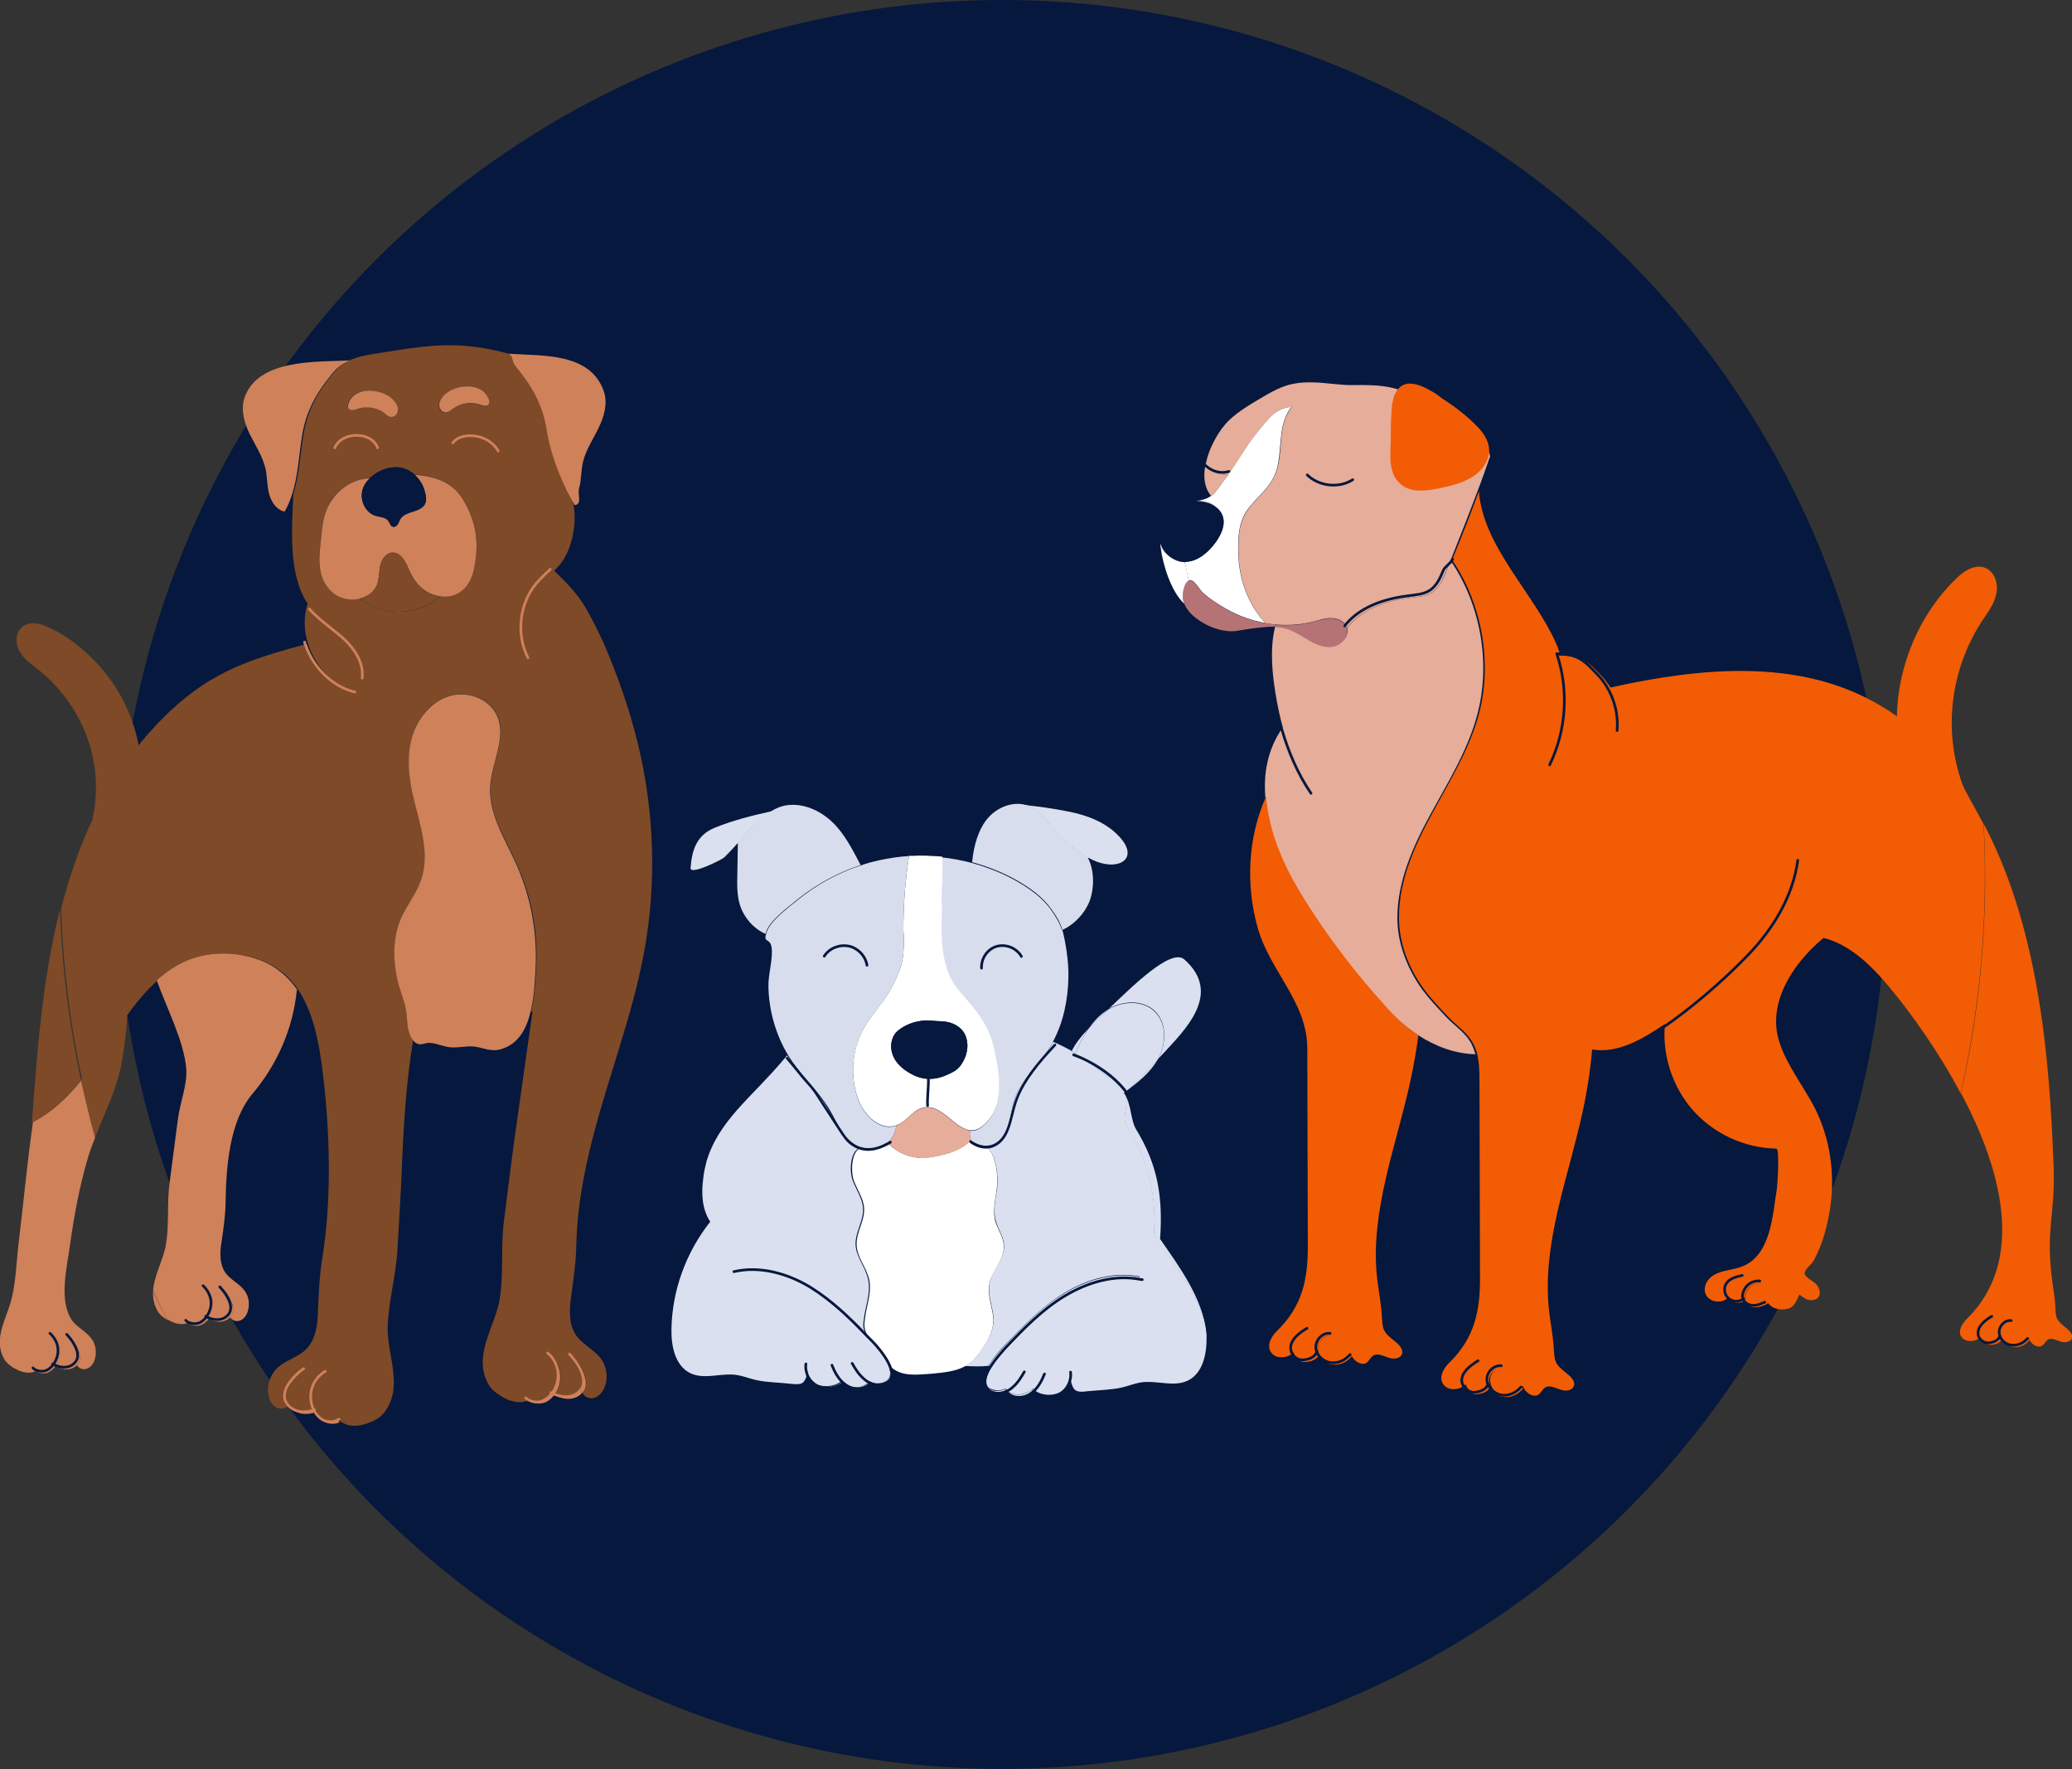 <?xml version="1.0" encoding="utf-8"?>
<!-- Generator: Adobe Illustrator 26.1.0, SVG Export Plug-In . SVG Version: 6.00 Build 0)  -->
<svg version="1.1" id="Calque_1" xmlns="http://www.w3.org/2000/svg" xmlns:xlink="http://www.w3.org/1999/xlink" x="0px" y="0px"
	 width="779.8px" height="665.7px" viewBox="0 0 779.8 665.7" style="enable-background:new 0 0 779.8 665.7;" xml:space="preserve"
	>
<rect x="0" y="0" width="779.8" height="665.7" fill="#333333" stroke="none"/>
<style type="text/css">
	.st0{fill:#06183D;}
	.st1{fill:#DAE0EF;}
	.st2{fill:#F25C05;}
	.st3{fill:#E5AD9A;}
	.st4{fill:#B57375;}
	.st5{fill:#FFFFFF;}
	.st6{fill:#D7DDED;}
	.st7{fill:#7E4A27;}
	.st8{fill:#CF815A;}
	.st9{fill:none;stroke:#CF815A;stroke-linecap:round;stroke-linejoin:round;}
	.st10{fill:none;stroke:#06183D;stroke-linecap:round;stroke-linejoin:round;}
</style>
<circle class="st0" cx="377.1" cy="332.8" r="332.8"/>
<path d="M558.7,336.5c-0.9,4.5,0.9,9.4,4.2,12.6c0.1,0.1,0.3-0.1,0.2-0.2c-3.2-3.1-5-7.9-4.2-12.3
	C558.9,336.4,558.7,336.4,558.7,336.5L558.7,336.5L558.7,336.5z"/>
<path class="st1" d="M445.7,361c14.6,12.9,0.1,26.7-8.1,35.6c-0.6,0.6-1.2,1.3-1.9,2c0.1-0.1,0.1-0.2,0.2-0.3
	c3.1-5.5,3.3-13.2-1.1-17.7c-4.5-4.5-12-4.2-17.5-1C425.9,371.4,440.7,356.6,445.7,361L445.7,361z"/>
<path class="st1" d="M422.8,411.3c4.3-3.2,9-8.4,12.9-12.7C432.8,403.9,427.7,407.7,422.8,411.3z"/>
<path class="st1" d="M435.7,398.7c-3.9,4.3-8.6,9.5-12.9,12.7c-5.2-5.9-11.4-11-18.2-15c1.5-3.3,3.2-6.6,5.3-9.6
	c2.2-2.3,4.6-4.5,6.7-6.5c0.2-0.2,0.4-0.4,0.6-0.5c5.5-3.2,13.1-3.5,17.5,1c4.5,4.5,4.2,12.2,1.1,17.7
	C435.9,398.5,435.8,398.6,435.7,398.7L435.7,398.7z"/>
<path class="st1" d="M403.3,395.6c1.5-3.2,4-6.1,6.6-8.8c-2.1,2.9-3.8,6.3-5.3,9.6C404.2,396.1,403.8,395.9,403.3,395.6z"/>
<path class="st1" d="M409.9,386.8c1.7-2.4,3.6-4.5,6-6.2c0.4-0.3,0.9-0.6,1.3-0.9c-0.2,0.2-0.4,0.4-0.6,0.5
	C414.6,382.3,412.2,384.5,409.9,386.8L409.9,386.8z"/>
<path class="st1" d="M375.3,446.9c0.5-4.3-0.3-11.9-3.5-14.8l0-0.2c0.1,0,0.1,0,0.2,0c3.7-0.8,6.2-4.3,7.4-7.9
	c1.2-3.6,1.4-7.5,2.7-11c2.4-6.6,8-11.5,12-17.3c0.8-1.2,1.5-2.4,2.2-3.7c2.4,1,4.8,2.2,7.1,3.5c-0.1,0.1-0.1,0.2-0.1,0.3
	c6.8,4,14.4,9.5,19.6,15.4c0.1,0.2,0.3,0.3,0.4,0.5c2.2,3.3-1.4,8.4,0.8,12c8.2,13.4,11.3,25.6,10.2,41.2
	c7.2,10.4,18.5,23.8,19.7,36.5c0.1,0.5,0.1,1.1,0.1,1.7c0.1,6.3-1.4,13.7-7.1,16.4c-4.8,2.3-10.4,0.3-15.8,0.5c-3.2,0.1-6,1.4-9,2.1
	c-4.2,0.9-8.8,1-13.1,1.4c-1.3,0.2-3.2,0.4-4.4-0.4c-0.9-0.7-1.4-2.2-1.6-3.4c-0.6,1.8-1.9,3.5-3.6,4.4c-2.8,1.5-7.6,1.2-10-0.9l0,0
	c0,0,0.1,0,0.1-0.1c-0.3-0.2-0.6-0.4-0.9-0.6l0,0c-0.5,0.4-1,0.8-1.5,1.1c-2.3,1.4-5.6,1.6-7.7,0c-0.1-0.1-0.2-0.2-0.2-0.3
	c-0.1,0-0.1,0-0.1,0c-0.3-0.2-0.5-0.5-0.8-0.8c-1.4,0.6-2.8,0.9-4.2,0.5c-0.9-0.2-1.7-0.5-2.2-0.9c-1.7-2-0.4-5.3,1.6-8.4
	c1.7-2.7,4-5.2,5.1-6.5c7-7.4,14.1-14.8,22.8-20c8.1-5,17.9-7.9,27.3-6.4l0.1-0.5c-9.7-1.9-19.8,1-28.3,6.2
	c-8.7,5.3-15.8,12.7-22.8,20c-1.2,1.2-3.4,3.7-5.2,6.5c-0.2,0.3-0.4,0.6-0.5,0.9c-2.9,0.4-6.1,0.2-9,0.1c1.3-0.7,2.4-1.5,3.4-2.6
	c3.7-3.9,8.1-10.5,7.4-16c-0.5-4.3-2.3-8.5-1.4-12.7c1-4.9,5.6-9,5.4-14c-0.1-3.3-2.3-6.1-3.1-9.3
	C373.6,455.5,374.7,451.1,375.3,446.9L375.3,446.9z"/>
<path class="st1" d="M404.6,396.4c6.8,4,13,9,18.2,15c-5.2-5.9-12.8-11.4-19.6-15.4c0.1-0.1,0.1-0.2,0.1-0.3
	C403.8,395.9,404.2,396.1,404.6,396.4z"/>
<path class="st2" d="M777.6,499.7c1.3,1,2.7,2.5,2.1,4c-0.5,1.2-2.2,1.5-3.5,1.3c-1.3-0.3-2.5-1-3.9-1.2c-3.1-0.3-2.5,3.5-5.5,2.8
	c-1.3-0.3-2.3-1.2-2.9-2.3c-0.2-0.3-0.4-0.6-0.4-0.9l-0.4,0.2c-1.5,1.8-4,2.9-6.3,2.5c-0.9-0.1-1.7-0.5-2.3-1
	c-0.4-0.4-0.7-0.9-0.9-1.5c0,0.1-0.1,0.3-0.1,0.4c-0.3-0.3-0.5-0.8-0.7-1.1c-0.4,1.6-2.7,2.5-4.5,2.5c-0.7,0-1.4-0.2-2-0.7
	c0,0,0,0,0-0.1c-0.4-0.4-0.7-1-0.8-1.5c-0.1,0.1-0.2,0.2-0.4,0.3c-0.9,0.7-1.8,1.1-3.1,1.2c-1.5,0.1-3.1-0.4-3.9-1.7
	c-1.3-2.1,0.3-4.8,2.1-6.6c22.2-21.7,13.3-56-2.2-85c6-26.1,9.1-53.3,9.1-81.3c0-6.7-0.2-13.3-0.5-20c12.9,24.6,19.3,52.4,22.7,79.9
	c2,16.4,3,33,3.6,49.6c0.5,17.7-2.7,21.9-0.9,39.5c0.4,4,1.2,8,1.5,12C773.7,495.9,773.6,496.5,777.6,499.7L777.6,499.7z"/>
<path class="st2" d="M763.4,503.4c0.1,0.3,0.2,0.6,0.4,0.9c-1.5,1.8-4,3-6.3,2.5c-1.2-0.2-2.3-0.9-3.2-1.8c0.7,0.5,1.5,0.9,2.3,1
	c2.3,0.4,4.8-0.7,6.3-2.5L763.4,503.4L763.4,503.4z"/>
<path class="st2" d="M752.7,502.9c0.2,0.4,0.4,0.8,0.7,1.1c-0.7,1.4-2.7,2.1-4.3,2c-1.1,0-2.1-0.5-2.8-1.4c0.6,0.4,1.3,0.7,2,0.7
	C749.9,505.4,752.3,504.5,752.7,502.9L752.7,502.9z"/>
<path class="st2" d="M746.5,310.1c0.4,6.6,0.5,13.3,0.5,20c0,27.9-3.2,55.1-9.1,81.3c-8.3-15.7-18.5-29.9-26.7-39.8
	c-7.3-8.8-15.3-16.3-25-18.7l0,0.1c-11.7,9.7-21.3,24.8-16.5,39.2c2.9,8.9,9,16.4,13.3,24.7c5.7,11.3,7.6,24.3,5.9,36.8
	c-1,7.1-2.9,14.5-6.4,20.8c-0.8,1.4-3.5,3.2-3.3,4.8c0.2,1.3,3.2,2.8,4.1,3.7c1.4,1.4,2.2,3.7,1,5.2c-0.9,1-2.4,1.2-3.7,0.9
	s-2.3-1.2-3.4-2c-0.9,1.9-1.8,4.7-4.2,5.3c-2.6,0.7-5.9,0.3-7.6-2.1l-0.4,0.4c-1.3,0.6-2.6,1.1-4,1.2c-1.5,0.1-2.8-0.4-3.6-1.4
	c-0.2-0.3-0.4-0.6-0.5-1c-0.2-0.6-0.3-1.3-0.1-2c0.3-1.4,1.2-2.8,2.3-3.6c1-0.7,2.2-1.1,3.4-1.1l-0.1-0.8c-1.4-0.1-3,0.3-4.1,1.2
	c-1.2,0.9-2,2.2-2.3,3.6c-0.2,0.8-0.1,1.4,0.1,2c-1.4,1-3.5,1-5,0.1c-0.2-0.3-0.4-0.6-0.5-0.9c-0.1,0.1-0.1,0.2-0.2,0.2
	c-2.9,3.3-10.2,1.2-8.6-4.5c0.5-1.8,1.9-3.2,3.5-4.1c1.6-0.9,3.4-1.3,5.2-1.7c1.8-0.4,3.6-0.7,5.3-1.4c10.7-4.3,11.3-19.3,12.9-29
	c0.2-1.3,1.2-15.3-0.2-15.3c-12-0.2-23.8-5.7-31.6-14.7c-7.6-8.8-11.4-20.7-10.3-32.2c-8.3,5.6-17.6,11.2-27.4,9.6
	c-0.7,7.9-1.9,15.8-3.6,23.5c-5.3,24.6-15.2,49-12.7,74c0.5,4.8,1.5,9.5,1.8,14.2c0.4,5.8,0.2,6.5,5.1,10.3c1.5,1.2,3.2,3,2.5,4.7
	c-0.6,1.5-2.6,1.9-4.2,1.5c-1.6-0.3-3-1.2-4.6-1.4c-3.7-0.4-3,4.1-6.5,3.4c-1.5-0.3-2.7-1.4-3.5-2.7c-0.1-0.3-0.3-0.6-0.4-0.9
	l-0.4,0.1c0,0,0,0,0,0c-1.8,2.2-4.7,3.5-7.5,3c-1-0.2-2-0.6-2.8-1.3v0c-0.5-0.6-0.9-1.2-1.2-1.9c-0.2-0.6-0.4-1.2-0.4-1.9
	c-0.1-2.6,2.1-5,4.6-5.2v-0.7c-2.8-0.3-5.5,2.3-5.4,5.2c0,0.7,0.2,1.3,0.4,1.9c-0.5,1.9-3.3,3-5.3,2.9c-0.9,0-1.8-0.4-2.5-0.9
	c0,0,0,0,0,0c-0.5-0.5-0.8-1.2-0.9-1.8c-0.1,0.1-0.3,0.2-0.4,0.3c-1.1,0.9-2.2,1.4-3.7,1.5c-1.8,0.2-3.7-0.5-4.6-2.1
	c-1.5-2.6,0.3-5.8,2.5-7.9c9.4-9.2,11.6-19.3,11.5-32.2c-0.1-24.7-0.1-49.4-0.2-74c0-3.3-0.1-6.8-0.9-10c-0.3-1.3-0.8-2.5-1.4-3.7
	c-2.3-4.4-6.4-6.9-9.7-10.4c-3-3.2-6.3-6.6-8.9-10.2c-5.7-7.8-9.4-17.3-9.4-27c0-13.8,5.8-26.8,12.4-38.9c6.5-12.1,14-24,17.6-37.3
	c5.3-19.4,1.3-41.7-10-58.3c0.1-0.2,0.2-0.4,0.2-0.5c3.4-8.3,6.8-16.9,9.9-25.4c1.4,20.6,20.5,38.2,28.9,57c0.6,1.3,1.1,2.6,1.5,4
	c0.1,0.2,0.2,0.5,0.3,0.7l0.1,0c5.2-0.1,8.2,1.2,11.3,3.8c1.4,1.2,2.7,2.6,4.3,4.3c1.2,1.3,2.2,2.7,3.1,4.1
	c35.5-7.9,69.9-10.3,98.4,5c11.6,6.2,22.2,15.3,31.5,28.1c0.9,1.2,1.8,2.4,2.6,3.7C741.1,300.3,743.9,305.1,746.5,310.1L746.5,310.1
	z"/>
<path class="st2" d="M662.3,482l0.1,0.8c-1.2,0-2.4,0.4-3.4,1.1c-1.2,0.9-2,2.2-2.3,3.6c-0.2,0.7-0.1,1.4,0.1,2
	c-0.1,0.1-0.2,0.1-0.3,0.2c-0.2-0.3-0.4-0.6-0.5-0.9c-0.2-0.6-0.2-1.3-0.1-2c0.3-1.4,1.1-2.7,2.3-3.6
	C659.3,482.2,660.8,481.8,662.3,482L662.3,482z"/>
<path class="st0" d="M656.7,489.5c0.1,0.4,0.3,0.7,0.5,1c-0.3-0.2-0.6-0.5-0.9-0.8C656.5,489.6,656.6,489.6,656.7,489.5L656.7,489.5
	z"/>
<path class="st2" d="M655.9,488.7c0.1,0.3,0.3,0.6,0.5,0.9c-1.5,0.9-3.7,0.8-5-0.4c-0.1-0.1-0.3-0.3-0.4-0.5
	C652.4,489.8,654.5,489.8,655.9,488.7L655.9,488.7z"/>
<path class="st0" d="M650.9,488.8c-0.1-0.1-0.2-0.2-0.4-0.3c-0.1-0.1-0.3-0.2-0.4-0.4c0.1-0.1,0.1-0.1,0.2-0.2
	C650.5,488.2,650.7,488.5,650.9,488.8z"/>
<path class="st0" d="M586.5,246c5.4,0,8.4,1.5,11.6,4.5c-3-2.6-6.1-3.9-11.3-3.8l-0.1,0C586.7,246.4,586.6,246.2,586.5,246
	L586.5,246z"/>
<path class="st2" d="M572.7,521.7c0.1,0.3,0.3,0.6,0.4,0.9c-1.8,2.2-4.7,3.5-7.5,3c-1.4-0.2-2.7-1-3.7-2c0.8,0.6,1.8,1.1,2.8,1.3
	c2.8,0.5,5.7-0.8,7.5-3c1.2-1.5,1.2-1.5,0,0L572.7,521.7L572.7,521.7z"/>
<path class="st2" d="M565,513.9v0.7c-2.5,0.2-4.7,2.6-4.6,5.2c0,0.7,0.2,1.3,0.4,1.9c-0.1,0.2-0.1,0.3-0.2,0.4
	c-0.3-0.4-0.5-0.8-0.7-1.1c-0.2-0.6-0.4-1.2-0.4-1.9C559.5,516.3,562.1,513.6,565,513.9L565,513.9z"/>
<path class="st0" d="M560.8,521.7c0.3,0.7,0.7,1.3,1.2,1.9c-0.5-0.4-1-0.9-1.4-1.4C560.7,522,560.7,521.9,560.8,521.7L560.8,521.7z"
	/>
<path class="st3" d="M560.8,172h-0.1c-1.5,4.3-3,8.6-4.7,13c-3.2,8.5-6.6,17.1-9.9,25.4c-0.1,0.2-0.2,0.4-0.2,0.5
	c-0.6,1.5-1.2,2.9-1.8,4.4c-1.2,2.9-2.5,5.9-5.2,7.6c-2.5,1.7-5.8,1.7-8.8,2.1l-0.1-0.8c-0.2,0-0.5,0-0.7,0.1
	c-8.5,1.1-17.5,4.2-22.9,10.9c-1-1.7-3.2-2.6-5.3-2.6c-2.3-0.1-4.5,0.7-6.8,1.3c-4.7,1.2-9.5,1.5-14.3,1.1c-1.3-0.1-2.5-0.3-3.8-0.5
	c-6-6.7-9.5-15.6-10-24.5c-0.3-5.5-0.3-12.4,2.7-17.1c4-6.3,10-9.2,12-17.3c1.2-4.9,0.9-10,1.9-15c0.6-2.6,1.7-5.3,3.3-7.4l-0.1-0.1
	c-6.6,0.6-8.9,4.8-13,10c-3.9,4.8-6.8,10.4-10.5,15.3c-2.8,0.5-5.9-0.4-7.9-2.4c-0.3-0.2-0.5-0.5-0.9-0.8c1.1-6.7,5.3-13.7,8.9-17.1
	c3.3-3.1,7.2-5.5,11.1-7.8c2.3-1.4,4.7-2.8,7.1-3.9c1.8-0.8,3.6-1.5,5.5-1.9c2.8-0.6,5.7-0.7,8.6-0.6c4.9,0.2,9.7,1.1,14.6,1
	c8.9-0.1,17.7,0,25.1,6.3c4.4,3.7,8,8.5,12.4,12.1C550.5,166.4,560.5,165.7,560.8,172L560.8,172z"/>
<path class="st2" d="M560,521c0.2,0.4,0.4,0.8,0.7,1.1c-0.8,1.7-3.3,2.5-5.2,2.5c-1.3,0-2.5-0.7-3.4-1.7c0.7,0.6,1.6,0.9,2.5,0.9
	C556.7,524,559.5,522.9,560,521L560,521z"/>
<path class="st3" d="M545.9,210.9c11.4,16.6,15.3,38.9,10,58.3c-3.6,13.3-11,25.2-17.6,37.3c-6.6,12.1-12.4,25.2-12.4,38.9
	c0,9.7,3.8,19.2,9.4,27c2.7,3.6,5.9,7,8.9,10.2c3.3,3.5,7.5,6,9.7,10.4c0.6,1.2,1,2.4,1.4,3.7c-7.8-0.2-15.1-3-21.6-7.2
	c-4.8-3.1-9.1-7-12.8-11.1c-10-10.9-19.1-22.7-27.2-35.1c-7-10.7-13.4-22-16.1-34.5c-0.7-3-1.1-6-1.4-9c-0.7-9,0.9-17.6,6.1-25.4
	c0.1-0.2,0.2-0.4,0.4-0.6l0.1,0c-0.5-1.9-1-3.8-1.4-5.7c-2.1-9.8-4-22.5-1.5-32.3c4.3,0.1,7.5,1.8,11.2,4.1
	c3.1,1.9,6.5,3.8,10.1,3.4c3.4-0.4,6.7-3.9,5.8-7.1h0.1c5.3-6.9,14.5-10.1,23.1-11.2c3-0.4,6.3-0.4,8.8-2.1c2.6-1.7,4-4.7,5.2-7.6
	C544.7,213.9,545.3,212.4,545.9,210.9L545.9,210.9z"/>
<path class="st0" d="M551.1,521.1c0.1,0.7,0.5,1.3,0.9,1.8c-0.5-0.4-1-0.9-1.4-1.6C550.8,521.3,551,521.2,551.1,521.1z"/>
<path class="st2" d="M533.8,389.5c-0.7,5.6-1.7,11.2-2.9,16.8c-5.3,24.6-15.2,49-12.7,74c0.5,4.8,1.5,9.5,1.8,14.2
	c0.4,5.8,0.2,6.5,5.1,10.3c1.5,1.2,3.2,3,2.5,4.8c-0.6,1.5-2.6,1.8-4.2,1.5c-1.6-0.4-3-1.2-4.6-1.4c-3.7-0.4-3,4.1-6.5,3.4
	c-1.5-0.3-2.7-1.4-3.5-2.7c-0.2-0.3-0.3-0.6-0.4-0.9l-0.4,0.2l0,0c-1.8,2.1-4.7,3.5-7.5,3c-1-0.2-2-0.6-2.8-1.2
	c-0.6-0.6-1-1.2-1.3-2c-0.2-0.6-0.4-1.2-0.4-1.9c-0.1-2.5,2-4.9,4.5-5.2l0-0.7c-2.8-0.3-5.3,2.4-5.3,5.2c0,0.7,0.2,1.3,0.4,1.9
	c-0.5,2-3.3,3-5.3,2.9c-0.9,0-1.8-0.3-2.5-0.9h0c-0.5-0.5-0.8-1.2-0.9-1.9c-0.1,0.1-0.3,0.2-0.4,0.3c-1.1,0.9-2.2,1.4-3.7,1.5
	c-1.8,0.2-3.7-0.5-4.6-2.1c-1.5-2.6,0.3-5.8,2.5-7.9c9.4-9.2,11.6-19.3,11.5-32.2c-0.1-24.7-0.1-49.4-0.2-74
	c0-17.5-14.1-29-18.7-45.5c-4.5-16.1-3.7-33.9,3.2-49.3c0.2,3,0.7,6,1.4,9c2.7,12.5,9.1,23.9,16.1,34.5
	c8.1,12.4,17.2,24.1,27.2,35.1C524.7,382.5,529,386.4,533.8,389.5L533.8,389.5z"/>
<path class="st3" d="M530,224.2l0.1,0.8c-8.6,1.1-17.8,4.3-23.1,11.2h-0.1c-0.1-0.1-0.1-0.3-0.2-0.4c-0.1-0.2-0.2-0.4-0.3-0.6
	c5.4-6.7,14.3-9.8,22.9-10.9C529.5,224.3,529.7,224.3,530,224.2L530,224.2z"/>
<path class="st2" d="M508.3,509.5c0.1,0.3,0.3,0.6,0.4,0.9c-1.8,2.2-4.7,3.5-7.5,3c-1.4-0.2-2.6-0.9-3.6-1.9c0.8,0.6,1.8,1,2.8,1.2
	c2.8,0.4,5.7-0.9,7.5-3l0,0L508.3,509.5L508.3,509.5z"/>
<path class="st4" d="M506.9,236.3c0.9,3.2-2.3,6.7-5.8,7.1c-3.6,0.4-7-1.5-10.1-3.4c-3.7-2.3-6.9-4-11.2-4.1l0.1-0.3l0-0.5
	c4.8,0.4,9.6,0.1,14.3-1.1c2.2-0.6,4.5-1.3,6.8-1.3c2.1,0,4.3,0.9,5.3,2.6c0.1,0.2,0.2,0.4,0.3,0.6
	C506.8,236,506.9,236.1,506.9,236.3L506.9,236.3z"/>
<path class="st2" d="M500.4,501.7l0,0.7c-2.4,0.3-4.5,2.7-4.5,5.2c0,0.7,0.2,1.3,0.4,1.9c-0.1,0.2-0.1,0.3-0.2,0.4
	c-0.3-0.4-0.5-0.8-0.7-1.2c-0.2-0.6-0.4-1.2-0.4-1.9C495.1,504.2,497.7,501.5,500.4,501.7L500.4,501.7z"/>
<path class="st0" d="M497.7,511.5c-0.6-0.4-1.1-0.9-1.5-1.5c0.1-0.1,0.1-0.3,0.2-0.4C496.7,510.2,497.1,510.9,497.7,511.5
	L497.7,511.5z"/>
<path class="st2" d="M495.6,508.8c0.2,0.4,0.4,0.8,0.7,1.2c-0.8,1.7-3.3,2.5-5.2,2.5c-1.3,0-2.5-0.7-3.4-1.7
	c0.7,0.6,1.6,0.9,2.5,0.9C492.3,511.8,495.1,510.8,495.6,508.8L495.6,508.8z"/>
<path class="st0" d="M486.7,508.9c0.1,0.7,0.5,1.4,0.9,1.9c-0.5-0.4-1-0.9-1.4-1.6C486.4,509.2,486.6,509.1,486.7,508.9L486.7,508.9
	z"/>
<path class="st5" d="M486,153.1L486,153.1c-1.6,2.1-2.7,4.8-3.3,7.4c-1,4.9-0.8,10-1.9,15c-1.9,8.1-8,11.1-12,17.3
	c-3,4.8-3,11.7-2.7,17.1c0.5,9,4,17.9,10,24.5c-5.1-0.9-10-2.7-14.5-5.2c-3.1-1.8-6.6-4-9.1-6.4c-1.2-1.1-3.2-5.2-5.1-4.4
	c-0.7-3.2-0.9-3.7-1.5-6.9v-0.1c4.7,0,8.8-3.5,11.5-7.2c2.2-3,3.9-6.8,2.7-10.2c-0.5-1.3-1.4-2.4-2.5-3.2c-1.2-1.2-2.8-2.1-4.5-2.5
	c-0.2-0.1-0.5-0.1-0.8-0.2c1.5-0.3,2.6-0.9,3.5-1.5c2.1-1.5,3.3-4,5.9-7.2c0.2-0.3,0.5-0.7,0.7-1c3.7-5,6.6-10.5,10.5-15.3
	C477.1,157.9,479.5,153.7,486,153.1L486,153.1z"/>
<path class="st4" d="M480,235l0,0.5l-0.1,0.3c-0.2,0-0.5,0-0.8,0c-4.4,0.1-8.9,0.8-13.1,1.5c-5.4,1-11.8-1.5-16-4.8
	c-1.8-1.4-3.4-3.2-4.3-5.3c-0.2-0.4-0.3-0.9-0.4-1.3c-0.4-1.9,0-5,1.1-6.5c0.3-0.5,0.6-0.8,1-0.9c1.9-0.8,3.9,3.3,5.1,4.4
	c2.6,2.4,6,4.6,9.1,6.4c4.5,2.5,9.4,4.3,14.5,5.2C477.4,234.7,478.7,234.9,480,235L480,235z"/>
<path class="st3" d="M462.4,178.4c-0.2,0.3-0.5,0.7-0.7,1c-2.5,3.2-3.7,5.6-5.9,7.2c-2.5-3-3-7.1-2.2-11.3l0.1,0
	c0.3,0.2,0.5,0.5,0.8,0.7C456.6,178,459.7,178.9,462.4,178.4L462.4,178.4z"/>
<path class="st0" d="M460.1,194c1.3,3.5-0.5,7.2-2.7,10.2c-2.8,3.8-6.9,7.3-11.5,7.2c-0.2,0-0.3,0-0.5,0c-2.3-0.1-4.5-1.2-6.1-2.9
	c1.5,1.2,3.4,2,5.3,2.1c0.2,0,0.4,0,0.5,0c4.7,0,8.8-3.5,11.5-7.2c2.2-3,4-6.8,2.7-10.2c-0.4-1-0.9-1.8-1.7-2.5
	C458.7,191.6,459.6,192.7,460.1,194L460.1,194z"/>
<path class="st0" d="M459.3,193.3c1.3,3.4-0.5,7.2-2.7,10.2c-2.8,3.8-6.9,7.3-11.5,7.2c-0.2,0-0.3,0-0.5,0c-1.9-0.1-3.8-0.9-5.3-2.1
	c-1.1-1.1-2-2.5-2.5-4c0,0,0-0.1-0.1-0.1c-1.2-3.7-0.3-8,2.1-11.1c2.6-3.4,7.3-5,11.7-4.9c1.2,0,2.3,0.2,3.5,0.5
	c1.3,0.4,2.5,1,3.6,1.8C458.3,191.5,458.9,192.3,459.3,193.3L459.3,193.3z"/>
<path class="st5" d="M457.6,190.8c-1.1-0.9-2.3-1.5-3.6-1.8c-1.1-0.3-2.3-0.5-3.5-0.5v-0.1c0.7-0.1,1.3-0.2,1.9-0.3
	c0.2,0.1,0.5,0.1,0.8,0.2C454.8,188.7,456.4,189.6,457.6,190.8L457.6,190.8z"/>
<path class="st1" d="M454,503.3c0-0.5,0-1.1-0.1-1.7C453.9,502.2,454,502.7,454,503.3z"/>
<path class="st0" d="M452.3,188.1c-0.6,0.1-1.2,0.2-1.9,0.3v0.1c-4.4-0.1-9,1.5-11.7,4.9c-2.4,3.1-3.4,7.4-2.1,11.1
	c0,0.1,0,0.1,0.1,0.1c0,0.4,0.1,0.8,0.1,1.3c-0.4-0.6-0.7-1.3-0.9-2c0-0.1,0-0.1-0.1-0.1c-1.2-3.8-0.3-8,2.1-11.1
	c2.6-3.4,7.3-5,11.7-4.9C450.5,187.8,451.5,187.9,452.3,188.1L452.3,188.1z"/>
<path class="st1" d="M436.6,466.2c7.2,10.4,16.3,22.7,17.3,35.3c-1.1-12.7-12.5-26.2-19.7-36.5c1.1-15.6-2-27.9-10.2-41.2
	c-2.2-3.6,1.4-8.6-0.8-12c2.6,3.4,2.2,9.5,4.4,13.2C435.8,438.4,437.7,450.6,436.6,466.2L436.6,466.2z"/>
<path class="st5" d="M445.9,211.6c0.7,3.2,0.9,3.7,1.5,6.9c-0.3,0.1-0.7,0.4-1,0.9c-1.1,1.6-1.5,4.7-1.1,6.5
	c0.1,0.5,0.2,0.9,0.4,1.3h0c-4.8-4.5-8-14.2-8.9-21.3c0.6,1,1.5,1.9,2.4,2.7c1.7,1.6,3.8,2.7,6.1,2.9
	C445.5,211.5,445.7,211.5,445.9,211.6L445.9,211.6L445.9,211.6z"/>
<path class="st5" d="M439.2,208.6c-0.9-0.8-1.8-1.6-2.4-2.7c-0.1-0.4-0.1-0.9-0.1-1.3C437.2,206.2,438.1,207.5,439.2,208.6
	L439.2,208.6z"/>
<path class="st1" d="M428.8,480.5l-0.1,0.5c-9.4-1.5-19.2,1.4-27.3,6.4c-8.7,5.3-15.8,12.7-22.8,20c-1.2,1.2-3.4,3.7-5.1,6.5
	c-0.4,0.1-0.9,0.1-1.4,0.2c0.2-0.3,0.4-0.6,0.5-0.9c1.7-2.7,4-5.2,5.2-6.5c7-7.4,14.1-14.8,22.8-20
	C409,481.6,419.1,478.6,428.8,480.5L428.8,480.5z"/>
<path class="st1" d="M422.5,316.3c1.3,1.7,2.3,3.9,1.7,5.8c-0.9,2.8-4.6,3.5-7.5,3.1c-2.5-0.3-4.9-1.2-7.2-2.5
	c-4.6-2.5-8.7-6.5-12.2-10.1c-3.1-3.3-5.7-7.3-9.9-9.1c-0.6-0.3-1.2-0.4-1.8-0.6v0c5.8,0.6,16.7,2.1,22.2,3.9
	C413.6,308.6,418.9,311.6,422.5,316.3L422.5,316.3z"/>
<path class="st6" d="M409.5,322.9c2.3,4.5,2.4,11,0.7,15.8c-1.7,4.7-5.8,9.2-10.4,11.2c0-0.1-0.1-0.2-0.1-0.4
	c-0.8-2.6-2.2-4.9-3.8-7.1c-3.3-4.8-8.2-8.3-13.3-11.2c-5.3-3-11-5.2-16.8-6.8l0.1-0.2c0.5-5.7,2.3-12.4,6.1-16.6
	c3.4-3.8,8.9-6,13.7-4.8c0.6,0.1,1.2,0.3,1.8,0.6c4.2,1.8,6.8,5.9,9.9,9.1c3.5,3.6,7.5,7.6,12.2,10.1L409.5,322.9L409.5,322.9z"/>
<path class="st6" d="M399.8,349.9c0.9,3,2.5,11.4,2.3,18c-0.2,8.4-1.9,16.9-5.9,24.2c-0.7,1.2-1.4,2.5-2.2,3.7
	c-4,5.8-9.6,10.7-12,17.3c-1.3,3.5-1.5,7.4-2.7,11c-1.2,3.6-3.7,7.1-7.4,7.9c-0.1,0-0.1,0-0.2,0c-2.5,0.4-5.1-1.1-6.2-3.2
	c-0.5-1-0.7-2.2-0.3-3.3c2.2,0.2,4.6-1,7.3-4.5c5.1-6.7,3.4-17.3,1.9-24.8c-2.3-10.9-6.7-15.2-13.7-23.2c-5.6-6.4-6.5-15.9-6.5-24
	c0.1-10.7,0.7-25,0.2-26.4c3.8,0.4,7.6,1.1,11.3,2.1c5.8,1.6,11.5,3.8,16.8,6.8c5.1,2.9,10,6.4,13.3,11.2c1.5,2.2,3,4.5,3.8,7.1
	C399.7,349.7,399.8,349.8,399.8,349.9L399.8,349.9z"/>
<path class="st1" d="M389.5,523.2C389.5,523.2,389.4,523.3,389.5,523.2c-0.5,0.5-1,0.9-1.6,1.2c-2.7,1.6-6.5,1.5-8.5-0.7
	c2.2,1.5,5.4,1.4,7.7,0c0.5-0.3,1-0.7,1.5-1.1l0,0C388.9,522.8,389.2,523.1,389.5,523.2L389.5,523.2z"/>
<path class="st0" d="M379.1,523.4c0.1,0.1,0.2,0.2,0.2,0.3C379.3,523.6,379.2,523.6,379.1,523.4
	C379.1,523.4,379.1,523.4,379.1,523.4L379.1,523.4z"/>
<path class="st1" d="M378.3,522.7c0.2,0.3,0.5,0.6,0.8,0.8c-1.3,0.6-2.8,0.8-4.2,0.5c-1.4-0.3-2.4-0.9-3-1.6
	c0.5,0.4,1.3,0.7,2.2,0.9C375.5,523.6,377,523.3,378.3,522.7z"/>
<path class="st5" d="M377.8,468.9c0.2,5-4.3,9.1-5.4,14c-0.9,4.2,0.9,8.4,1.4,12.7c0.7,5.6-3.7,12.1-7.4,16c-1,1.1-2.2,1.9-3.4,2.6
	c-3.6,1.9-8.2,2.3-12.4,2.7c-5.8,0.4-11.3,1.2-15.5-2.7c-1.5-3.7-5.2-7.8-6.8-9.5c-0.5-0.5-1-1.1-1.5-1.6c-1.8-3.1-1.7-4.3-1.1-8.1
	c0.7-4.5,2.4-9.1,1.4-13.6c-1-4.5-4.5-8.2-4.7-12.8c-0.3-4.8,3.1-9.2,2.8-14c-0.2-3.6-2.5-6.8-3.8-10.2c-1.3-3.4-1-10.4,2-12.2
	c0.1,0.1,0.3,0.1,0.4,0.2c3.8,1.4,7.6,0.1,10.2-2.5c3.6,4,9.2,6.2,14.6,5.7c5.3-0.5,13.9-2.6,16.9-7c1,2.1,3.7,3.6,6.2,3.2l0,0.2
	c3.2,2.8,4,10.5,3.5,14.8s-1.7,8.6-0.6,12.8C375.6,462.8,377.7,465.6,377.8,468.9L377.8,468.9z"/>
<path class="st5" d="M374.5,396c1.6,7.6,3.2,18.2-1.9,24.8c-2.7,3.5-5.1,4.7-7.3,4.5c-6.1-0.4-11.1-10.6-18.3-8.4
	c-3.7,1.1-5.9,5.2-9.6,6.5c-0.1,0.1-0.2,0.1-0.2,0.1c-6,2-12-3.8-14.2-9.8c-3.2-8.7-2.5-18.7,2.1-26.8c3.1-5.5,7.8-10,10.7-15.7
	c4.2-8.2,4.5-11.3,4.3-20.4c0-0.7,0,0.2-0.1,0.4c-0.1-9.8,0.6-19.4,2.1-29.1c0,0,0.1-0.1,0.2-0.1c4.1-0.2,8.2-0.1,12.3,0.3
	c0.4,1.4-0.2,15.6-0.2,26.4c-0.1,8.1,0.9,17.6,6.5,24C367.8,380.9,372.2,385.1,374.5,396L374.5,396z M362.5,399.3
	c1.7-3,2.2-6.9,0.7-10c-1.5-3.2-5.2-4.9-8.5-5c-2.6-0.1-5.5-0.6-8-0.2c-3.1,0.4-6.1,1.6-8.5,3.5c-2.5,1.9-3.3,5.5-2.4,8.5
	c0.9,3,3.2,5.5,5.8,7.1c2.8,1.8,5.3,2.7,7.9,2.7c3,0.1,5.9-0.9,9.2-2.6C360.3,402.5,361.6,401,362.5,399.3L362.5,399.3z"/>
<path class="st0" d="M373.4,513.9c-2,3.1-3.3,6.4-1.6,8.4c-2.6-1.7-1.7-5,0.2-8.2C372.5,514.1,373,514,373.4,513.9L373.4,513.9z"/>
<path class="st3" d="M365.3,425.4c-0.4,1.1-0.3,2.3,0.3,3.3c-3,4.4-11.6,6.5-16.9,7c-5.4,0.5-10.9-1.7-14.6-5.7
	c1.7-1.7,2.9-3.9,3.2-6.3l-0.1-0.1c0.1,0,0.2,0,0.2-0.1c3.6-1.4,5.9-5.4,9.6-6.5C354.2,414.8,359.2,425,365.3,425.4L365.3,425.4z"/>
<path class="st0" d="M363.2,389.4c1.5,3.1,1,7-0.7,10c-0.9,1.7-2.2,3.2-3.9,4c-3.3,1.8-6.2,2.7-9.2,2.6c-2.5-0.1-5.1-0.9-7.9-2.7
	c-2.7-1.7-5-4.1-5.8-7.1c-0.9-3-0.1-6.6,2.4-8.5c2.4-1.9,5.4-3.1,8.5-3.5c2.5-0.4,5.4,0.1,8,0.2
	C358.1,384.4,361.7,386.2,363.2,389.4L363.2,389.4z"/>
<path class="st0" d="M354.5,322.3L354.5,322.3c-4-0.4-8.2-0.5-12.3-0.2C343.7,321.7,354.3,321.8,354.5,322.3L354.5,322.3z"/>
<path class="st6" d="M342.3,322.1c-0.1,0-0.2,0.1-0.2,0.1c-1.5,9.7-2.2,19.3-2.1,29.1c0-0.3,0-1.1,0.1-0.4c0.2,9-0.1,12.1-4.3,20.4
	c-2.9,5.7-7.6,10.2-10.7,15.7c-4.5,8-5.3,18.1-2.1,26.8c2.2,6,8.2,11.9,14.2,9.8l0.1,0.1c-0.3,2.4-1.5,4.6-3.2,6.3
	c-2.6,2.6-6.5,3.9-10.2,2.5c-0.1-0.1-0.3-0.1-0.4-0.2c-5.6-2.3-8-9-11-14.3c-3.9-6.8-9.8-12.1-14.3-18.5c-0.5-0.8-1-1.5-1.5-2.3
	c-4.7-7.7-7.3-16.8-7.5-25.8c-0.1-4.7,1.4-9.1,1.3-13.6c-0.1-5.4-3.3-2.6-2.2-6.3c0.1-0.3,0.2-0.6,0.3-1c1.7-4.4,8.4-9.2,11.9-12.1
	c7-5.6,15-10,23.6-12.8c2.2-0.8,4.5-1.4,6.8-1.9C334.6,322.9,338.4,322.3,342.3,322.1L342.3,322.1z"/>
<path class="st1" d="M335.1,514.3c1.3,3.1,1.1,6-3.1,6.9c-1.4,0.3-2.9,0.1-4.2-0.5c-0.4-0.1-0.7-0.3-1-0.5c0.1-0.1,0.1-0.1,0.2-0.2
	c1.4,0.6,2.8,0.8,4.3,0.5c4.2-0.9,4.4-3.8,3.1-6.9c-1.5-3.7-5.2-7.8-6.8-9.6c-0.2-0.2-0.4-0.4-0.5-0.6c-0.1-0.1-0.1-0.2-0.2-0.3
	c0.5,0.5,1,1.1,1.5,1.6C330,506.5,333.6,510.6,335.1,514.3L335.1,514.3z"/>
<path class="st1" d="M334.3,513.6c1.3,3.2,1.1,6-3.1,6.9c-1.4,0.3-2.9,0.1-4.3-0.5c-0.8-0.4-1.6-0.8-2.2-1.4
	c0.2,0.1,0.3,0.3,0.5,0.5c0.4,0.4,1,0.8,1.5,1c-2,2.3-6,2.5-8.6,0.8c-0.4-0.2-0.7-0.5-1-0.8c0,0-0.1,0-0.1-0.1
	c-0.1-0.1-0.2-0.2-0.4-0.3c-2.4,2.1-7.1,2.5-10,0.9c-0.4-0.2-0.7-0.4-1-0.7c-0.8-0.8-1.4-1.8-1.8-3c0,0.2-0.1,0.4-0.2,0.7
	c-0.3,1-0.8,2.2-1.5,2.7c-1.1,0.8-3.1,0.5-4.4,0.4c-4.3-0.5-8.9-0.5-13.1-1.4c-3-0.7-5.7-1.9-9-2.1c-5.3-0.2-11,1.8-15.8-0.5
	c-5.7-2.8-7.2-10.1-7.1-16.4c0.2-14.7,5.5-29.1,14.6-40.6c-3.2-4.8-3.4-10.9-2.6-16.6c0.2-1.9,0.6-3.7,1-5.3c0.3-1.1,0.3-1.1,0-0.1
	c4.4-15.9,17.4-24.9,29.1-38.9c0.5-0.5,1-1.1,1.4-1.7c0.5,0.8,1,1.5,1.5,2.3c4.5,6.4,10.4,11.7,14.3,18.5c3.1,5.3,5.4,12,11,14.3
	c-3.1,1.8-3.4,8.9-2,12.2c1.3,3.4,3.6,6.6,3.8,10.2c0.3,4.8-3.1,9.2-2.8,14c0.3,4.5,3.8,8.3,4.7,12.8c1,4.5-0.6,9-1.4,13.6
	c-0.6,3.8-0.7,5,1.1,8.1c-2.7-2.8-5.4-5.6-8.3-8.2c-0.8-0.8-1.6-1.5-2.4-2.2c0.8,0.7,1.6,1.4,2.4,2.2c2.5,2.4,5,5,7.5,7.5
	c0.3,0.3,0.7,0.7,1,1c0.2,0.2,0.4,0.4,0.5,0.6C329.1,505.7,332.8,509.8,334.3,513.6L334.3,513.6z"/>
<path class="st1" d="M326.8,520.2c0.3,0.2,0.6,0.4,1,0.5c-2,2.5-6,2.7-8.8,1c-0.5-0.3-1-0.7-1.5-1.1h0c-0.1-0.1-0.2-0.2-0.4-0.4
	c0.3,0.3,0.7,0.5,1,0.8C320.9,522.6,324.8,522.5,326.8,520.2L326.8,520.2z"/>
<path class="st1" d="M327,503.4c-0.3-0.3-0.7-0.7-1-1c-2.4-2.6-4.9-5.1-7.5-7.5c2.9,2.6,5.6,5.4,8.3,8.2
	C326.9,503.2,326.9,503.3,327,503.4L327,503.4z"/>
<path class="st1" d="M327,520c-0.1,0.1-0.1,0.1-0.2,0.2c-0.5-0.3-1.1-0.7-1.5-1.1c-0.2-0.2-0.4-0.4-0.5-0.5
	C325.4,519.2,326.2,519.6,327,520L327,520z"/>
<path class="st1" d="M318.5,494.9c-0.8-0.8-1.6-1.5-2.4-2.2C316.9,493.4,317.8,494.1,318.5,494.9z"/>
<path class="st1" d="M317.1,520.2c0.1,0.1,0.2,0.2,0.4,0.4c-2.4,2.1-7.1,2.5-9.9,1c-0.7-0.4-1.3-0.8-1.8-1.4c0.3,0.2,0.6,0.5,1,0.7
	c2.8,1.5,7.6,1.2,10-0.9C316.8,520,316.9,520.1,317.1,520.2C317.1,520.2,317.1,520.2,317.1,520.2L317.1,520.2z"/>
<path class="st6" d="M313.2,309.3c4.6,4.3,7.8,10.7,10.7,16.2c-8.5,2.8-16.6,7.2-23.6,12.8c-3.5,2.9-10.2,7.7-11.9,12.1
	c-0.1,0.4-0.2,0.8-0.3,1c-4.5-2-8.1-6.1-9.6-10.8c-1.2-3.8-1.1-7.9-1-12c0.1-3.3,0.1-8.2,0.2-11.6c1.8-2,3.6-4.1,5.4-6
	c2.2-2.2,4.5-4.3,7.2-5.8c1.8-1.1,3.7-1.9,5.8-2.2C302.3,302.1,308.7,305,313.2,309.3L313.2,309.3z"/>
<path class="st0" d="M303.9,517.2c0.4,1.1,1,2.1,1.8,3c-0.8-0.6-1.5-1.4-2-2.3C303.8,517.6,303.9,517.4,303.9,517.2L303.9,517.2z"/>
<path class="st1" d="M290.2,305.3l0.1,0.1c-2.6,1.5-5,3.6-7.2,5.8c-1.9,1.9-3.6,4-5.4,6c-1.7,1.9-3.4,3.7-5.1,5.4
	c-0.8,0.8-12.9,6.9-12.7,4c0.5-7.1,2.5-12.4,9-15.1C275.8,308.7,282.9,306.9,290.2,305.3L290.2,305.3z"/>
<path class="st1" d="M295.1,399c-11.7,14.1-24.7,23-29.1,38.9C270.2,422.2,281.8,414.6,295.1,399z"/>
<path class="st1" d="M266,438c-0.4,1.7-0.8,3.5-1,5.3C265.2,441.4,265.6,439.7,266,438z"/>
<path class="st7" d="M240,279.6c6.3,25.7,7.2,52.7,2.4,78.7c-4.4,23.8-13.3,46.4-19.3,69.8c-3.4,13.2-5.9,26.6-6.2,40.2
	c-0.1,7-1.2,13.8-2.1,20.8c-0.6,4.7-0.6,9.8,2.2,13.6c2.5,3.4,6.7,5.2,9.2,8.6c2.1,2.9,2.7,6.9,1.5,10.3c-0.7,2-2.1,3.8-4.1,4.4
	c-1.7,0.5-3.7-0.4-4.4-1.9c0.5-0.5,0.9-1.1,1.1-1.8c0.7-1.9,0.1-4.1-0.7-6c-1-2.3-2.5-4.4-4.3-6.1l-0.1,0.1c1.5,1.6,2.7,3.4,3.6,5.3
	c0.8,1.9,1.4,4,0.7,6c-0.2,0.5-0.4,1-0.8,1.4c-0.1,0.1-0.2,0.3-0.4,0.4c-1,1.2-2.6,1.9-4.1,2.1c-1.8,0.2-3.6-0.2-5.3-0.9
	c1.5-2.1,2.2-4.8,2-7.4c-0.2-2.9-1.7-5.7-3.9-7.5l0,0c1.7,1.8,2.9,4.3,3.1,6.8c0.2,2.7-0.6,5.4-2.2,7.6c-0.1,0.2-0.2,0.3-0.4,0.5
	c-1,1.2-2.2,2.1-3.7,2.5c-1.3,0.4-3.1,0.3-4.5-0.4c-0.1,0.1-0.1,0.1-0.2,0.1c-1.2,0.6-2.5,0.9-3.9,0.8c-2.4-0.1-4.8-1.1-6.8-2.4
	c-1.8-1.1-3.5-2.4-4.5-4.2c-6.3-10.9,2.6-21.9,4.2-32.4c1.5-9.8,0.3-19.7,1.6-29.5c1.4-10.6,2.6-21.2,4.1-31.8
	c2.2-15.5,4.4-31.1,6.6-46.6l-0.5-0.1c1.2-5.1,1.5-10.7,1.8-15c1-13.7-1.4-27.7-7.1-40.2c-4.3-9.7-10.7-19.2-10-29.8
	c0.6-9,6.3-18.3,2.5-26.5c-3-6.5-11.4-9.3-18.2-7.2c-6.8,2.2-11.7,8.4-13.7,15.3c-2,6.8-1.4,14.2,0.1,21.1
	c2.4,10.9,6.9,22.1,3.3,32.6c-1.8,5.3-5.5,9.7-7.7,14.8c-3.1,7.2-2.9,15.1-1.3,22.6c0.8,3.7,2.5,7.4,3.2,11.1
	c0.6,3.5,0.2,6.7,1.7,10.1c0.3,0.7,0.6,1.3,1,1.8c-2.5,15-3.6,31.6-4.2,46.6c-0.4,10.7-1.1,21.3-1.7,32c-0.5,9.9-3.4,19.5-3.7,29.4
	c-0.3,10.7,6.4,23.1-1.7,32.7c-1.4,1.6-3.3,2.6-5.2,3.3c-2.3,0.9-4.7,1.4-7.1,1.1c-1.3-0.2-2.6-0.7-3.7-1.5
	c-0.3-0.2-0.6-0.4-0.8-0.7c-1.6,0.9-4.1,0.8-5.6,0c-0.3-0.2-0.7-0.4-1-0.6c0,0,0,0-0.1-0.1c-0.5-0.5-0.9-1.1-1.3-1.8
	c-0.1-0.2-0.2-0.4-0.3-0.5c-0.1-0.3-0.3-0.6-0.4-0.9l-0.1,0.1c-0.1,0-0.2,0.1-0.3,0.1c-2.1,0.6-4.4,0.9-6.5,0.2
	c-0.8-0.2-1.5-0.6-2.1-1.1c0,0,0-0.1,0-0.1c-0.3-0.3-0.6-0.6-0.8-0.9c0,0.1-0.1,0.1-0.1,0.2c-1.1,1.2-3.1,1.6-4.6,0.9
	c-1.9-0.9-2.9-3-3.2-5.1c-0.6-3.6,0.8-7.4,3.4-9.9c3.1-2.9,7.6-3.9,10.6-6.8c3.4-3.2,4.4-8.3,4.6-13c0.3-7,0.5-13.9,1.6-20.8
	c3.4-20.8,3.1-44,0.9-65c-1.3-11.7-2.9-26.3-9.9-36.7c-2.4-3.6-5.6-6.7-9.6-9c-10.6-6-25.1-6.3-35.7-0.1c-2.7,1.6-5.2,3.5-7.6,5.6
	c-4.3,3.9-8.1,8.4-11.5,13.2c-2.7,3.7-5.2,7.5-7.6,11.2c-2.9,4.4-5.9,8.8-9.3,13c-4.5-20.9-7.2-42.4-7.9-64.4
	c2.3-8.9,5.1-17.7,8.6-26.2c2.9-7,6.3-13.8,10.2-20.4c5.5-9.2,12.1-17.7,19.7-25.3c0.8-0.8,1.7-1.7,2.6-2.5
	c16.1-15.1,30.7-19.6,51.3-25.2c1.6,4.8,4.6,9.2,8.4,12.5c-3.6-3.4-6.4-7.8-7.9-12.6c-1.5-4.8-1.7-10-0.2-14.9l0.1-0.1
	c-7.5-11.3-5.9-28.5-5.4-41.4c2.2-7.1,2.6-14.8,3.8-22.2c1.5-9.3,5.4-16.2,11.4-23.4c2-2.4,4.2-3.9,6.6-4.9c4-1.7,8.5-2.1,13.3-2.9
	c18.6-3,28.9-4,47.1,1c1.1,1,0.5,2.4,2.3,4.6c6,7.2,9.9,14.1,11.4,23.4c1.2,7.8,4.2,16.1,7.8,23.5c0,0,0.1,0.1,0.1,0.1
	c4,7.5,1.9,21.2-3.6,27.6c-0.7,0.8-1.4,1.5-2,2.2c10.4,9.9,11.9,13.4,18.3,26.5C232.2,253.6,236.8,266.4,240,279.6L240,279.6z
	 M184.1,151.9c0.2-0.5,0.1-1.1-0.1-1.6c-2.5-6.9-13-5.6-17.1-1.4c-0.9,1-1.7,2.2-1.7,3.6s1,2.8,2.4,2.8c1,0,1.9-0.8,2.8-1.4
	c2.8-2.1,6.7-2.8,10-1.6c0.6,0.2,1.3,0.5,1.9,0.5C183.1,152.7,183.8,152.5,184.1,151.9L184.1,151.9z M178.3,214.6
	c2-9.3,1.3-17.3-3.5-25.7c-4.1-7.4-10.4-9.5-18.6-10.4l-0.1,0.1c-1.9-1.6-4.2-2.7-6.9-2.8c-3.3-0.1-7.2,1.4-9.9,4
	c-5.7,0.3-10.4,3.2-14,7.7c-4.2,5.4-4,11.6-4.8,18c-0.8,6.4-0.6,12.6,4.5,17.2c2.7,2.5,6.8,3.3,10.3,2.5c4.4,3.4,10,5.1,15.5,5
	c5.5-0.2,10.8-2.2,15-5.8c2.5,0.3,5.1-0.1,7.2-1.5C175.8,221.1,177.5,217.8,178.3,214.6L178.3,214.6z M149.8,154.1
	c0-1.4-0.8-2.6-1.7-3.6c-4-4.3-14.6-5.6-17.1,1.3c-0.2,0.5-0.3,1.1-0.1,1.6c0.3,0.6,1,0.9,1.7,0.8c0.6,0,1.3-0.3,1.9-0.5
	c3.4-1.1,7.2-0.5,10,1.6c0.9,0.6,1.7,1.5,2.8,1.5C148.8,156.9,149.8,155.5,149.8,154.1L149.8,154.1z M128.4,239.7
	c-2.4-2.1-5-4-7.5-6.1C123.4,235.7,126,237.6,128.4,239.7z"/>
<path class="st8" d="M227.3,147.4c1.5,4.6,0,9.5-2.1,13.8c-2.1,4.3-4.9,8.4-5.9,13.1c-0.6,3-0.5,6.2-1.3,9.2c-0.8,3,1.3,6-1.7,6.6
	c-0.9-1.6-1.8-3.3-2.7-5c0,0-0.1-0.1-0.1-0.1c-3.6-7.4-6.6-15.6-7.8-23.5c-1.5-9.3-5.5-16.2-11.4-23.4c-1.8-2.1-1.1-3.6-2.3-4.6
	c-0.1-0.1-0.2-0.2-0.4-0.3l0.1-0.1C204,134,222.3,132.5,227.3,147.4L227.3,147.4z"/>
<path class="st8" d="M219.5,516.4c0.8,1.9,1.4,4.1,0.7,6c-0.2,0.7-0.6,1.3-1.1,1.8c-0.1-0.3-0.2-0.6-0.2-1l-0.2-0.1
	c0.3-0.4,0.5-0.9,0.8-1.4c0.7-2,0.1-4.1-0.7-6c-0.9-2-2.1-3.7-3.6-5.3l0.1-0.1C216.9,512,218.4,514.1,219.5,516.4z"/>
<path class="st8" d="M218.8,523.2c0,0.4,0.1,0.7,0.2,1c-1,1.2-2.6,1.9-4.1,2.1c-2.2,0.3-4.4-0.4-6.4-1.4c0.1-0.1,0.1-0.2,0.2-0.3
	c1.7,0.7,3.5,1.1,5.3,0.9c1.5-0.2,3.1-0.9,4.1-2.1c0.1-0.1,0.2-0.2,0.4-0.4L218.8,523.2L218.8,523.2z"/>
<path class="st8" d="M210.8,517.3c0.2,2.6-0.5,5.2-2,7.4c-0.3-0.1-0.7-0.3-1-0.5c1.6-2.2,2.5-4.9,2.2-7.6c-0.2-2.5-1.3-4.9-3.1-6.8
	l0,0C209.1,511.7,210.6,514.4,210.8,517.3L210.8,517.3z"/>
<path class="st8" d="M208.8,524.7c-0.1,0.1-0.1,0.2-0.2,0.3c-0.1,0.1-0.2,0.3-0.4,0.4c-1,1.2-2.2,2.1-3.7,2.5
	c-1.7,0.5-4.1,0.2-5.6-1c0.1,0,0.2-0.1,0.2-0.1c1.4,0.6,3.2,0.8,4.5,0.4c1.5-0.4,2.7-1.4,3.7-2.5c0.1-0.1,0.2-0.3,0.4-0.5
	C208.1,524.4,208.4,524.6,208.8,524.7L208.8,524.7z"/>
<path class="st8" d="M194.4,325.4c5.6,12.6,8,26.5,7.1,40.2c-0.3,4.4-0.5,9.9-1.8,15c-1.5,6.5-4.6,12.3-11.2,14.2
	c-3.8,1.1-6.5-0.6-10.1-1c-2.8-0.3-5.8,0.5-8.7,0.3c-2.7-0.2-5.5-1.6-8-1.7c-1.7-0.1-3.4,1.2-5.1,0.1c-0.5-0.3-0.9-0.7-1.2-1.1
	c-0.4-0.5-0.8-1.2-1-1.8c-1.5-3.4-1-6.6-1.7-10.1c-0.7-3.7-2.4-7.3-3.2-11.1c-1.6-7.5-1.7-15.4,1.3-22.6c2.2-5.1,5.9-9.5,7.7-14.8
	c3.6-10.5-0.9-21.8-3.3-32.6c-1.5-7-2.1-14.3-0.1-21.1c2-6.8,7-13.1,13.7-15.3c6.8-2.2,15.2,0.7,18.2,7.2c3.8,8.2-1.9,17.5-2.5,26.5
	C183.8,306.2,190.1,315.8,194.4,325.4L194.4,325.4z"/>
<path class="st8" d="M184,150.3c0.2,0.5,0.3,1.1,0.1,1.6c-0.3,0.6-1,0.9-1.7,0.8c-0.6,0-1.3-0.3-1.9-0.5c-3.4-1.1-7.2-0.5-10,1.6
	c-0.9,0.6-1.7,1.4-2.8,1.4c-1.4,0-2.4-1.4-2.4-2.8s0.8-2.6,1.7-3.6C171,144.6,181.5,143.4,184,150.3L184,150.3z"/>
<path class="st8" d="M174.8,188.9c4.8,8.4,5.5,16.4,3.5,25.7c-0.8,3.3-2.4,6.5-5.3,8.3c-2.1,1.4-4.7,1.9-7.2,1.5
	c-2-0.2-3.9-0.9-5.6-2c-2.9-1.9-4.9-4.7-6.2-7.8c-1.1-2.5-2.5-6.1-5.7-6.6c-2.4-0.4-4.5,2-5.1,4.5c-0.6,2.4-0.4,5-1.2,7.3
	c-1,3-3.7,4.8-6.7,5.5c-3.5,0.8-7.6,0-10.3-2.5c-5.1-4.6-5.2-10.9-4.5-17.2c0.8-6.3,0.6-12.6,4.8-18c3.5-4.6,8.2-7.4,14-7.7
	c-1.7,1.6-2.9,3.5-3.1,5.8c-0.4,3.5,1.7,7.3,5.1,8.4c1.7,0.5,3.8,0.5,4.9,2c0.5,0.7,0.7,1.9,1.6,2.1c0.7,0.3,1.5-0.2,1.9-0.9
	s0.7-1.4,1-2c1-1.6,3.1-2.2,4.9-2.8c1.8-0.6,3.9-1.4,4.5-3.2c0.5-1.3,0.2-2.8-0.2-4.2c-0.6-2.5-2-4.7-3.9-6.4l0.1-0.1
	C164.4,179.4,170.7,181.5,174.8,188.9L174.8,188.9z"/>
<path class="st7" d="M160.2,222.4c1.7,1.1,3.6,1.8,5.6,2c-4.2,3.5-9.5,5.6-15,5.8c-5.5,0.2-11.1-1.6-15.5-5c3-0.7,5.6-2.5,6.7-5.5
	c0.8-2.4,0.6-4.9,1.2-7.3c0.6-2.4,2.7-4.8,5.1-4.5c3.2,0.5,4.6,4.1,5.7,6.6C155.4,217.6,157.4,220.5,160.2,222.4L160.2,222.4z"/>
<path class="st0" d="M159.9,185c0.4,1.4,0.7,2.9,0.2,4.2c-0.7,1.8-2.7,2.7-4.5,3.2c-1.8,0.5-3.9,1.2-4.9,2.8c-0.4,0.7-0.6,1.4-1,2
	s-1.2,1.1-1.9,0.9c-0.9-0.3-1.1-1.4-1.6-2.1c-1-1.5-3.2-1.5-4.9-2c-3.4-1-5.5-4.9-5.1-8.4c0.2-2.2,1.4-4.2,3.1-5.8
	c2.7-2.5,6.6-4.1,9.9-4c2.7,0.1,5,1.1,6.9,2.8C157.9,180.3,159.3,182.5,159.9,185L159.9,185z"/>
<path class="st8" d="M148.1,150.5c0.9,1,1.7,2.2,1.7,3.6s-1,2.8-2.4,2.8c-1.1,0-2-0.8-2.8-1.5c-2.8-2.1-6.7-2.7-10-1.6
	c-0.6,0.2-1.3,0.5-1.9,0.5c-0.7,0.1-1.4-0.2-1.7-0.8c-0.2-0.5-0.1-1.1,0.1-1.6C133.5,144.9,144.1,146.2,148.1,150.5L148.1,150.5z"/>
<path class="st8" d="M127.1,534.4c0.2,0.3,0.5,0.5,0.8,0.7c-1.6,0.9-4.1,0.8-5.6,0c-0.7-0.4-1.2-0.8-1.8-1.4c0.3,0.2,0.6,0.4,1,0.6
	C123,535.1,125.5,535.3,127.1,534.4z"/>
<path class="st8" d="M131.7,135.6c-2.4,1-4.7,2.5-6.6,4.9c-5.9,7.1-9.9,14.1-11.4,23.4c-1.2,7.4-1.5,15.1-3.8,22.2
	c-0.7,2.2-1.6,4.4-2.8,6.4c-3-0.6-5-3.6-5.8-6.6s-0.7-6.1-1.3-9.2c-1-4.7-3.7-8.8-5.9-13.1c-2.1-4.3-3.6-9.3-2.1-13.9
	C97.1,134.8,119.5,136.3,131.7,135.6L131.7,135.6z"/>
<path class="st8" d="M121,233.6c2.5,2.1,5.1,4,7.5,6.1C126,237.6,123.4,235.7,121,233.6z"/>
<path class="st0" d="M119.2,531.9c0.4,0.6,0.8,1.2,1.3,1.8c-0.8-0.6-1.4-1.4-1.9-2.2c0.1,0,0.2-0.1,0.4-0.1
	C119,531.6,119.1,531.7,119.2,531.9L119.2,531.9z"/>
<path class="st8" d="M118.5,530.5c0.1,0.3,0.3,0.6,0.4,0.9c-0.1,0-0.2,0.1-0.4,0.1c-0.1-0.1-0.1-0.2-0.2-0.3
	c-0.1-0.2-0.2-0.4-0.3-0.5c0.1,0,0.2-0.1,0.3-0.1L118.5,530.5L118.5,530.5z"/>
<path class="st8" d="M118.3,531.2c0.1,0.1,0.1,0.2,0.2,0.3c-2,0.6-4.1,0.8-6.1,0.1c-1.1-0.4-2.2-1-3-1.8c0.6,0.5,1.4,0.9,2.1,1.1
	c2.1,0.7,4.4,0.4,6.5-0.2C118.1,530.8,118.2,531,118.3,531.2L118.3,531.2z"/>
<path class="st8" d="M115.4,242.4c1.5,4.8,4.3,9.2,7.9,12.6c-3.8-3.3-6.8-7.7-8.4-12.5C115.1,242.5,115.3,242.4,115.4,242.4
	L115.4,242.4z"/>
<path class="st8" d="M111.9,372.5l-0.2,0.1c-1.4,14.4-7.4,28-16.7,39c-8.7,10.3-9.9,27.7-10.1,40.9c-0.1,5.4-0.9,10.7-1.7,16
	c-0.5,3.6-0.4,7.6,1.7,10.5c1.9,2.6,5.2,4,7.1,6.6c1.7,2.2,2.1,5.3,1.2,8c-0.5,1.5-1.6,3-3.2,3.4c-1.3,0.4-2.9-0.3-3.4-1.5
	c0.4-0.4,0.7-0.9,0.9-1.4c0.5-1.5,0.1-3.2-0.6-4.7c-0.8-1.8-1.9-3.4-3.4-4.7l-0.1,0.1c1.1,1.2,1.9,2.5,2.6,3.9
	c0.7,1.4,1.1,3.1,0.6,4.6c-0.2,0.5-0.4,1-0.9,1.4c-0.8,0.9-2,1.5-3.2,1.6c-1.3,0.2-2.7-0.1-3.9-0.6v0c1.1-1.6,1.7-3.6,1.5-5.6
	c-0.2-2.2-1.3-4.4-3-5.8l-0.1,0c1.3,1.4,2.1,3.2,2.2,5.1c0.1,2-0.5,4.2-1.7,5.9c-0.1,0.1-0.2,0.2-0.2,0.4c-0.8,0.9-1.7,1.6-2.9,2
	c-0.9,0.3-2.1,0.2-3.2-0.2c-0.1,0-0.2,0.1-0.2,0.1c-0.9,0.5-2,0.7-3,0.6c-1.8-0.1-3.5-0.8-5.1-1.8c-1.9-3.5-3.6-7.1-5.3-10.7
	c0.4-5.9,4-11.9,4.9-17.7c1.2-7.5,0.3-15.2,1.3-22.8c1.1-8.2,2.1-16.4,3.2-24.5c0.8-5.8,3.5-12.7,3.1-18.4
	c-0.8-10.5-7.5-23.2-11.1-33.4c2.3-2.1,4.9-4,7.6-5.6c10.6-6.2,25.1-5.9,35.7,0.1C106.3,365.8,109.4,368.9,111.9,372.5L111.9,372.5z
	"/>
<path class="st0" d="M108.7,528.8c0.2,0.3,0.4,0.7,0.8,0.9c-0.3-0.2-0.6-0.5-0.9-0.8C108.6,528.9,108.6,528.8,108.7,528.8z"/>
<path class="st8" d="M86.9,489.6c0.6,1.5,1.1,3.1,0.6,4.7c-0.2,0.5-0.5,1-0.9,1.4c-0.8,0.9-2,1.4-3.2,1.6c-1.7,0.2-3.4-0.3-4.9-1
	c0.1-0.1,0.1-0.2,0.2-0.2c1.2,0.5,2.6,0.8,3.9,0.6c1.2-0.2,2.4-0.8,3.2-1.6c0.4-0.4,0.7-0.9,0.9-1.4c0.6-1.5,0.1-3.2-0.6-4.6
	c-0.6-1.4-1.5-2.8-2.6-3.9l0.1-0.1C84.9,486.3,86.1,487.9,86.9,489.6L86.9,489.6z"/>
<path class="st8" d="M80.2,490.4c0.2,2-0.4,4-1.5,5.6c-0.4-0.1-0.7-0.3-1-0.4c1.3-1.7,1.9-3.8,1.7-5.9c-0.2-1.9-0.9-3.7-2.2-5.1
	l0.1,0C78.9,486,80,488.1,80.2,490.4L80.2,490.4z"/>
<path class="st8" d="M78.7,496L78.7,496c-0.1,0.1-0.1,0.2-0.2,0.3c-0.1,0.1-0.2,0.2-0.3,0.4c-0.8,0.9-1.7,1.6-2.9,2
	c-1.3,0.4-3.2,0.1-4.3-0.8c0.1,0,0.2-0.1,0.2-0.1c1.1,0.4,2.3,0.4,3.2,0.2c1.1-0.3,2.1-1.1,2.9-2c0.1-0.1,0.2-0.2,0.2-0.4
	C77.9,495.7,78.3,495.8,78.7,496L78.7,496z"/>
<path class="st8" d="M63,496.7l-0.2-0.1c-1.4-0.9-2.7-1.9-3.5-3.3c-1.4-2.5-1.8-4.9-1.7-7.4C59.3,489.6,61.1,493.1,63,496.7
	L63,496.7z"/>
<path class="st7" d="M47.5,382.3l0.4,0.3c-0.4,5.8-1.1,11.5-2.1,17.2c-1.8,10-6.3,18.8-10,28.1c-2-7.1-3.8-14.2-5.3-21.5
	c3.4-4.2,6.4-8.6,9.3-13C42.3,389.7,44.8,385.9,47.5,382.3L47.5,382.3z"/>
<path class="st8" d="M34.4,503.7c1.7,2.2,2.1,5.3,1.2,8c-0.5,1.5-1.6,3-3.2,3.4c-1.3,0.4-2.9-0.3-3.4-1.5c0.4-0.4,0.7-0.8,0.9-1.4
	c0.5-1.5,0.1-3.2-0.6-4.6c-0.8-1.8-2-3.4-3.4-4.7l-0.1,0.1c1.1,1.2,1.9,2.5,2.6,4s1.1,3.1,0.6,4.6c-0.2,0.5-0.5,1-0.9,1.4
	c-0.8,0.9-2,1.5-3.2,1.6c-1.4,0.2-2.7-0.1-3.9-0.6c1.1-1.6,1.7-3.6,1.5-5.6c-0.2-2.2-1.3-4.4-3-5.8l0,0c1.2,1.4,2.1,3.2,2.2,5.1
	c0.1,2-0.5,4.2-1.7,5.9c-0.1,0.1-0.2,0.2-0.3,0.4c-0.8,0.9-1.7,1.6-2.9,2c-0.9,0.3-2.2,0.2-3.2-0.2c-0.1,0.1-0.2,0.1-0.2,0.1
	c-0.9,0.5-2,0.7-3,0.6c-1.9-0.1-3.7-0.9-5.3-1.8c-1.4-0.9-2.7-1.9-3.5-3.3c-4-6.9,0.1-14,2.2-20.7c2.2-7.2,2.3-15.4,3.2-22.9
	c2-16.6,3.1-29.1,5.4-45.6c7.2-3.7,13-9.3,18.1-15.6c1.6,7.2,3.3,14.4,5.3,21.5c-1.1,2.7-2.1,5.4-2.9,8.2
	c-3.1,10.6-5.1,21.6-6.6,32.5c-1.1,8.1-4.4,20.9,1,28.3C29.2,499.6,32.5,501,34.4,503.7z"/>
<path class="st8" d="M29.3,507.6c0.6,1.5,1.1,3.1,0.6,4.6c-0.2,0.5-0.5,1-0.9,1.4c-0.8,0.9-2,1.5-3.2,1.6c-1.7,0.2-3.4-0.3-4.9-1
	c0.1-0.1,0.1-0.2,0.2-0.3h0c1.2,0.5,2.6,0.8,3.9,0.6c1.2-0.2,2.4-0.8,3.2-1.6c0.4-0.4,0.7-0.9,0.9-1.4c0.5-1.5,0.1-3.2-0.6-4.6
	s-1.5-2.8-2.6-4l0.1-0.1C27.3,504.2,28.4,505.8,29.3,507.6L29.3,507.6z"/>
<path class="st7" d="M22.6,342.1c0.7,22,3.4,43.5,7.9,64.4c-5.1,6.3-10.9,12-18.1,15.6c-0.1,0.1-0.3,0.1-0.4,0.2
	C14,395.4,16,368.1,22.6,342.1L22.6,342.1z"/>
<path class="st8" d="M22.6,508.3c0.2,2-0.4,4-1.5,5.6h0c-0.3-0.1-0.7-0.3-1-0.4c1.3-1.7,1.9-3.8,1.7-5.9c-0.2-1.9-1-3.7-2.2-5.1l0,0
	C21.3,503.9,22.4,506,22.6,508.3z"/>
<path class="st8" d="M21,513.9c-0.1,0.1-0.1,0.2-0.2,0.3c-0.1,0.1-0.2,0.2-0.3,0.4c-0.8,0.9-1.7,1.6-2.8,2c-1.3,0.4-3.2,0.1-4.3-0.8
	c0.1,0,0.2-0.1,0.2-0.1c1,0.4,2.3,0.4,3.2,0.2c1.1-0.3,2.1-1.1,2.9-2c0.1-0.1,0.2-0.2,0.3-0.4C20.3,513.6,20.7,513.7,21,513.9
	L21,513.9z"/>
<path class="st9" d="M206.1,509.1c0.3,0.2,0.5,0.5,0.8,0.7c1.8,1.8,2.9,4.3,3.1,6.8c0.2,2.7-0.6,5.4-2.2,7.6
	c-0.1,0.2-0.2,0.3-0.4,0.5c-1,1.2-2.2,2.1-3.7,2.6c-1.3,0.4-3.1,0.3-4.5-0.4c-0.4-0.2-0.7-0.4-1-0.6c-0.1-0.1-0.3-0.2-0.4-0.3"/>
<path class="st10" d="M349.4,405.3c0,0.2,0,0.4,0,0.7c0.1,2.8-0.5,7.6-0.3,10"/>
<path class="st10" d="M369.4,364.3c-0.2-3.6,2.2-7.2,5.7-8.2c2.8-0.8,6,0.1,8,2.1c0,0,0,0,0.1,0.1c0.5,0.5,0.9,1,1.2,1.6"/>
<path class="st10" d="M326.3,363.2c-0.3-1.9-1.3-3.6-2.6-4.9c-1.2-1.1-2.6-2-4.3-2.3c-3.5-0.7-7.3,0.8-9.2,3.8"/>
<path class="st10" d="M385.5,516.2c-1.2,2.1-2.5,4.2-4.4,5.8c-0.7,0.7-1.6,1.2-2.5,1.6c-1.4,0.6-2.8,0.8-4.3,0.5
	c-0.9-0.2-1.7-0.5-2.2-0.9c-2.6-1.7-1.7-5,0.2-8.2c0.2-0.3,0.4-0.6,0.6-0.9c1.7-2.7,4-5.2,5.1-6.5c7-7.4,14.1-14.8,22.8-20
	c8.5-5.1,18.6-8.1,28.3-6.2c0.3,0,0.5,0.1,0.8,0.1"/>
<path class="st10" d="M378.6,523.6L378.6,523.6c0.3,0.3,0.5,0.6,0.8,0.8c0.1,0.1,0.2,0.2,0.3,0.3c2.1,1.5,5.4,1.4,7.7,0
	c0.5-0.3,1-0.7,1.5-1.1c1.9-1.7,3.2-4.1,4.2-6.6"/>
<path class="st10" d="M388.9,523.5c0.3,0.2,0.6,0.4,0.9,0.6c2.5,1.5,6.6,1.7,9.1,0.3c1.7-0.9,3-2.6,3.6-4.4c0.4-1.2,0.6-2.4,0.4-3.7
	"/>
<path class="st10" d="M320.7,513c1.2,2.1,2.5,4.2,4.4,5.8c0,0,0.1,0.1,0.1,0.1c0.1,0,0.1,0.1,0.1,0.1c0.7,0.6,1.4,1,2.2,1.4
	c1.4,0.6,2.8,0.8,4.3,0.5c4.2-0.9,4.4-3.8,3.1-6.9c-1.5-3.7-5.2-7.9-6.8-9.5c-0.2-0.2-0.4-0.4-0.6-0.6c-0.3-0.3-0.7-0.7-1-1
	c-2.4-2.5-4.9-5.1-7.5-7.5c-0.8-0.7-1.5-1.5-2.4-2.2c-0.1-0.1-0.2-0.1-0.2-0.2c-3.5-3.1-7.2-6-11.2-8.5c-8.6-5.3-19.2-8.3-29-6"/>
<path class="st10" d="M327.6,520.4L327.6,520.4c-0.1,0.1-0.1,0.2-0.2,0.2c-2,2.3-5.9,2.5-8.6,0.8c-0.4-0.2-0.7-0.5-1.1-0.8
	c0,0,0,0,0,0c-0.1-0.1-0.3-0.2-0.4-0.3c-1.9-1.7-3.2-4.1-4.2-6.6"/>
<path class="st10" d="M317.3,520.4c-2.4,2.1-7.1,2.5-10,0.9c-0.4-0.2-0.7-0.4-1-0.7c-0.8-0.6-1.5-1.4-2-2.3
	c-0.3-0.5-0.5-0.9-0.6-1.4c-0.4-1.2-0.6-2.4-0.4-3.7"/>
<path class="st10" d="M546.7,210.4c-0.6,1.5-2.9,2.8-3.5,4.2c-1.2,2.9-2.5,5.9-5.2,7.6c-2.4,1.5-5.3,1.6-8.1,2c-0.2,0-0.5,0-0.7,0.1
	c-8.5,1.1-17.5,4.2-22.9,10.9l-0.2,0.3"/>
<path class="st10" d="M482,273.1c0.1,0.4,0.2,0.9,0.4,1.3c2.5,8.5,6,16.8,11,24.1"/>
<path class="st10" d="M625.2,387.1c11.2-7.6,23.4-18.1,32.8-27.9c9.4-9.8,16.8-22,18.6-35.5"/>
<path class="st10" d="M608.6,274.9c0.5-5.8-0.9-11.7-4-16.7c-0.9-1.5-2-2.9-3.1-4.1c-1.3-1.4-2.4-2.5-3.5-3.6
	c-3.2-3-6.2-4.5-11.6-4.5H586"/>
<path class="st10" d="M583.2,287.8c6.3-12.9,7.3-28.2,2.7-41.8"/>
<path class="st10" d="M556.3,512c-3.1,1.9-6.7,4.6-6.1,8.2c0,0.1,0,0.1,0.1,0.2c0.1,0.4,0.2,0.7,0.4,1c0.3,0.6,0.8,1.2,1.3,1.6
	c0,0,0,0,0,0c0.7,0.6,1.6,0.9,2.6,0.9c2,0,4.8-1,5.3-2.9c0-0.1,0-0.1,0-0.2"/>
<path class="st10" d="M565,513.9c-2.8-0.3-5.5,2.3-5.4,5.2c0,0.7,0.2,1.3,0.4,1.9c0.2,0.4,0.4,0.8,0.7,1.2c0.4,0.6,0.8,1,1.4,1.4v0
	c0.8,0.6,1.8,1.1,2.8,1.3c2.8,0.5,5.7-0.8,7.5-3l0,0"/>
<path class="st10" d="M491.9,499.8c-3.1,1.8-6.7,4.6-6.1,8.2c0,0.1,0,0.1,0.1,0.2c0.1,0.4,0.2,0.7,0.4,1.1c0.3,0.6,0.8,1.2,1.3,1.5
	c0,0,0,0,0,0c0.7,0.6,1.6,0.9,2.6,0.9c2,0,4.8-1,5.3-2.9c0,0,0-0.1,0-0.1"/>
<path class="st10" d="M500.6,501.7L500.6,501.7c-2.9-0.3-5.4,2.4-5.4,5.2c0,0.7,0.2,1.3,0.4,1.9c0.2,0.4,0.4,0.8,0.7,1.2
	c0.4,0.6,0.9,1.1,1.5,1.5c0.8,0.6,1.8,1,2.8,1.2c2.8,0.5,5.7-0.9,7.5-3l0,0"/>
<path class="st10" d="M749.6,495.3c-2.6,1.5-5.6,3.9-5.1,6.9c0,0.1,0,0.1,0,0.2c0.1,0.4,0.2,0.7,0.4,1c0.3,0.5,0.7,0.9,1.2,1.2
	c0,0,0,0,0,0c0.6,0.4,1.3,0.7,2,0.7c1.7,0,4-0.8,4.5-2.5c0,0,0-0.1,0-0.1"/>
<path class="st10" d="M756.9,496.9c-2.3-0.3-4.6,2-4.5,4.4c0,0.6,0.1,1.1,0.3,1.6c0.2,0.4,0.4,0.8,0.7,1.2c0.3,0.4,0.7,0.8,1.1,1
	c0.7,0.6,1.5,0.9,2.3,1c2.3,0.4,4.8-0.7,6.3-2.5"/>
<path class="st10" d="M655.7,479.9c-2.3,0.5-4.9,1.2-6.1,3.2c-0.7,1.2-0.7,2.8-0.1,4.1c0.2,0.4,0.4,0.7,0.7,1
	c0.1,0.1,0.2,0.3,0.4,0.4c0.1,0.1,0.2,0.2,0.4,0.3c1.5,1,3.6,1,5-0.1c0.1,0,0.1-0.1,0.2-0.1"/>
<path class="st10" d="M662.3,482c-1.5-0.1-3,0.3-4.1,1.2c-1.2,0.9-2,2.2-2.3,3.6c-0.2,0.7-0.1,1.4,0.1,2c0.1,0.3,0.3,0.7,0.5,0.9
	c0.3,0.3,0.6,0.6,0.9,0.8c0.8,0.5,1.8,0.7,2.8,0.7c1.4-0.1,2.7-0.7,4-1.2"/>
<path class="st10" d="M492,178.7c0.3,0.3,0.5,0.5,0.8,0.7c0.1,0.1,0.1,0.1,0.2,0.2c4.5,3.5,11.3,4,16.1,0.9"/>
<path class="st10" d="M462.5,177.4c-0.3,0.1-0.5,0.1-0.8,0.2c-2.5,0.5-5.1-0.2-7.1-1.7c-0.3-0.2-0.6-0.5-0.8-0.7"/>
<path class="st9" d="M214.3,509.5c0.3,0.3,0.5,0.5,0.7,0.8c1.5,1.6,2.7,3.4,3.6,5.3c0.8,1.9,1.4,4.1,0.7,6c-0.2,0.5-0.4,1-0.8,1.4
	c-0.1,0.1-0.2,0.3-0.4,0.4c-1,1.2-2.6,1.9-4.1,2.1c-1.8,0.2-3.7-0.2-5.4-0.9c-0.3-0.1-0.7-0.3-1-0.5c-0.1,0-0.2-0.1-0.3-0.1"/>
<path class="st9" d="M122.4,516c-2.5,1.5-4.4,3.9-5.1,6.7c-0.7,2.6-0.4,5.5,0.8,7.9c0.1,0.2,0.2,0.4,0.3,0.5l0.2,0.3
	c0.5,0.8,1.2,1.6,1.9,2.2c0,0,0.1,0,0.1,0.1c0.3,0.2,0.6,0.4,0.9,0.6c1.5,0.8,4,0.9,5.6,0c0.2-0.1,0.3-0.2,0.5-0.3"/>
<path class="st9" d="M114.3,515c-2.1,1.4-3.9,3.2-5.4,5.3c-1.2,1.7-2.1,3.7-1.8,5.8c0.1,0.7,0.4,1.3,0.8,1.9
	c0.2,0.3,0.4,0.6,0.7,0.9c0.3,0.3,0.5,0.6,0.9,0.8c0,0,0,0,0,0c0.6,0.5,1.4,0.9,2.1,1.1c2.1,0.7,4.4,0.4,6.5-0.2
	c0.1,0,0.2-0.1,0.3-0.1"/>
<path class="st10" d="M18.8,501.7c0.3,0.2,0.5,0.5,0.8,0.8c1.2,1.4,2.1,3.2,2.2,5c0.2,2.1-0.5,4.2-1.7,5.9c-0.1,0.1-0.2,0.2-0.3,0.4
	c-0.8,0.9-1.7,1.7-2.8,2c-0.9,0.3-2.2,0.2-3.2-0.2c-0.4-0.1-0.8-0.3-1.1-0.6c-0.1-0.1-0.2-0.2-0.3-0.3"/>
<path class="st10" d="M25.1,502.1c0.3,0.3,0.5,0.5,0.7,0.8c1.1,1.2,1.9,2.5,2.6,3.9c0.7,1.5,1.1,3.1,0.6,4.6c-0.2,0.5-0.5,1-0.9,1.4
	c-0.8,0.9-2,1.5-3.2,1.6c-1.3,0.2-2.7-0.1-3.9-0.6h0c-0.3-0.1-0.7-0.3-1-0.5c-0.1,0-0.1-0.1-0.2-0.1"/>
<path class="st10" d="M76.4,483.8c0.3,0.2,0.5,0.5,0.8,0.8c1.2,1.4,2,3.2,2.2,5c0.2,2.1-0.5,4.2-1.7,5.9c-0.1,0.1-0.2,0.2-0.3,0.4
	c-0.8,0.9-1.7,1.7-2.9,2c-0.9,0.3-2.1,0.2-3.2-0.2c-0.4-0.1-0.8-0.3-1.1-0.6c-0.1-0.1-0.2-0.2-0.3-0.3"/>
<path class="st10" d="M82.7,484.2c0.3,0.3,0.5,0.5,0.7,0.8c1.1,1.2,1.9,2.5,2.6,3.9c0.7,1.5,1.1,3.1,0.6,4.6c-0.2,0.5-0.5,1-0.9,1.4
	c-0.8,0.9-2,1.5-3.2,1.6c-1.3,0.2-2.6-0.1-3.9-0.6v0c-0.4-0.1-0.7-0.3-1-0.5c-0.1,0-0.1-0.1-0.2-0.1"/>
<path class="st9" d="M116.4,229.1c1.1,1.3,2.4,2.5,3.7,3.6c0.3,0.3,0.6,0.6,0.9,0.8c2.5,2.1,5.1,4,7.5,6.1c0.3,0.2,0.5,0.4,0.8,0.7
	c4.2,3.9,7.7,9.2,7,14.9"/>
<path class="st9" d="M114.6,241.6c0.1,0.3,0.2,0.6,0.3,0.9c1.6,4.8,4.6,9.2,8.4,12.5c3,2.6,6.4,4.5,10.3,5.4"/>
<path class="st9" d="M207.1,214.2c-1.7,1.6-3.4,3.2-5,5c-6.6,7.6-8,19.3-3.4,28.3"/>
<path class="st9" d="M142.1,168.5c-2.2-6.3-13.6-6.2-16.1,0"/>
<path class="st9" d="M187.5,169.7c-3.8-6.9-14.4-7.2-17.1-3"/>
<path class="st0" d="M396.7,392.8c-5,5.5-10.1,11.1-13.3,17.8c-0.8,1.7-1.5,3.4-2,5.2c-0.6,2-1,4-1.6,6c-0.9,3.2-2.1,6.5-5.1,8.3
	s-6.5,1-9.2-1c-0.5-0.4-1,0.5-0.5,0.9c2.4,1.8,5.5,2.8,8.5,1.8s4.9-3.5,6-6.2c1.6-3.8,2.1-8.1,3.6-12c1.4-3.6,3.4-6.9,5.7-10
	c2.6-3.6,5.6-6.9,8.6-10.1C397.8,393.1,397.1,392.4,396.7,392.8L396.7,392.8L396.7,392.8z"/>
<path class="st0" d="M295.9,398.5c1.6,1.9,3.2,3.8,4.7,5.7c1.4,1.8,2.9,3.4,4.4,5.1c1.6,1.9,2.8,4,4.1,6s2.7,4.2,4.1,6.3
	c1.2,1.8,2.4,3.7,3.6,5.5c0.5,0.7,1,1.3,1.5,2c1.5,1.7,3.5,3,5.8,3.6c4,1,8-0.5,11.3-2.5c0.5-0.3,0-1.2-0.5-0.9
	c-3,1.8-6.5,3.3-10.1,2.5c-2.2-0.4-4.1-1.7-5.7-3.3c-0.5-0.6-1-1.2-1.4-1.8c-1.2-1.7-2.3-3.5-3.4-5.2c-1.3-2-2.6-4.1-4-6.1
	s-2.5-4-4-5.9s-3.2-3.6-4.7-5.5c-1.6-2.1-3.4-4.2-5.1-6.2C296.2,397.3,295.4,398.1,295.9,398.5L295.9,398.5L295.9,398.5z"/>
<path class="st0" d="M403.9,397.4c4,1.4,7.8,3.5,11.3,6s6.7,5.5,9.1,9c0.4,0.5,1.2,0,0.9-0.5c-3.9-5.7-9.7-10.1-15.8-13.2
	c-1.7-0.9-3.4-1.6-5.2-2.3C403.6,396.3,403.3,397.2,403.9,397.4L403.9,397.4L403.9,397.4z"/>
<path class="st7" d="M51.9,281.8c-3.1-19.2-15.9-36.5-33.3-45.1c-3.1-1.5-7.1-2.7-9.8-0.5c-2.5,2-2.4,6.1-0.8,8.9s4.4,4.7,7,6.7
	c16.8,13.4,25.1,35.6,20.2,56.5"/>
<path class="st7" d="M52.4,281.7c-1.6-9.8-5.7-19.1-11.7-27.1c-3-4-6.4-7.5-10.2-10.7s-8-6-12.6-8c-2.2-1-4.7-1.8-7.1-1.2
	c-2.2,0.5-3.9,2.2-4.4,4.4s0,4.5,1.2,6.4c1.4,2.3,3.6,4,5.7,5.6c4.1,3.1,7.7,6.7,10.9,10.8s5.6,8.4,7.6,13
	c3.9,9.3,5.2,19.6,3.7,29.5c-0.2,1.3-0.4,2.5-0.7,3.8c-0.1,0.6,0.8,0.9,1,0.3c2.2-9.5,1.7-19.6-1.2-28.9
	c-2.9-9.3-8.2-17.9-15.3-24.6c-1.8-1.8-3.8-3.4-5.8-4.9s-4.1-3.3-5.2-5.6c-1-1.9-1.2-4.5-0.1-6.5c1.3-2.2,3.9-2.6,6.2-2.2
	c2.5,0.5,4.7,1.7,6.9,3s4.2,2.5,6.1,4c3.9,2.9,7.4,6.2,10.6,10c6.3,7.5,10.8,16.4,12.9,25.9c0.3,1.2,0.5,2.3,0.7,3.5
	C51.5,282.6,52.5,282.3,52.4,281.7L52.4,281.7L52.4,281.7z"/>
<path class="st2" d="M714.8,282.6c-3.8-23.2,4.3-48.1,21.1-64.6c3-3,7.1-5.8,11.1-4.4c3.7,1.4,5.2,6.1,4.3,9.9
	c-0.8,3.9-3.3,7.1-5.5,10.4c-14.2,21.9-15.2,50.5-1.7,72.8"/>
<path class="st2" d="M539.1,147.9c-17.2-10.3-14.5,7.5-15.2,19.5c-0.3,5-0.3,10.7,3.4,14c4,3.6,10.1,2.6,15.3,1.4
	c4-0.9,8-1.9,11.5-4.1c3.4-2.2,6.1-6,5.8-10.1c-0.3-4.1-3.3-7.4-6.3-10.1C549.1,154.6,544.2,151,539.1,147.9L539.1,147.9z"/>
<path class="st2" d="M539.3,147.5c-2.8-1.6-6.2-3.5-9.6-3.1c-2.3,0.3-3.8,1.9-4.7,3.9c-1.1,2.5-1.3,5.4-1.4,8.1
	c-0.2,3.1-0.1,6.3-0.2,9.5c-0.1,4.2-0.6,8.5,1,12.5c0.8,2,2.3,3.7,4.2,4.8s4.1,1.4,6.2,1.4c2.3,0,4.7-0.4,7-0.9
	c2.5-0.5,5.1-1.1,7.6-2c4.5-1.6,8.8-4.4,10.5-9.1c0.8-2.2,0.7-4.6-0.2-6.7c-0.9-2.3-2.5-4.2-4.2-5.9c-3.8-3.8-8.2-7.2-12.8-10.1
	C541.6,149,540.5,148.2,539.3,147.5c-0.6-0.3-1.1,0.6-0.5,0.9c4.5,2.7,8.8,5.8,12.9,9.3c3.4,2.9,7.5,6.5,7.8,11.3s-3.5,8.5-7.4,10.5
	c-2.3,1.1-4.7,1.9-7.2,2.5c-2.2,0.5-4.4,1.1-6.7,1.4c-4.2,0.6-9,0.3-11.7-3.4c-2.5-3.5-2.3-8.1-2.1-12.2c0.2-3,0.1-5.9,0.2-8.9
	c0.1-2.7,0.2-5.5,0.8-8.2c0.5-1.9,1.3-4,3.2-4.9c2.4-1.1,5.3,0.1,7.5,1.1c0.9,0.5,1.9,1,2.8,1.5
	C539.3,148.7,539.9,147.9,539.3,147.5L539.3,147.5z"/>
</svg>
